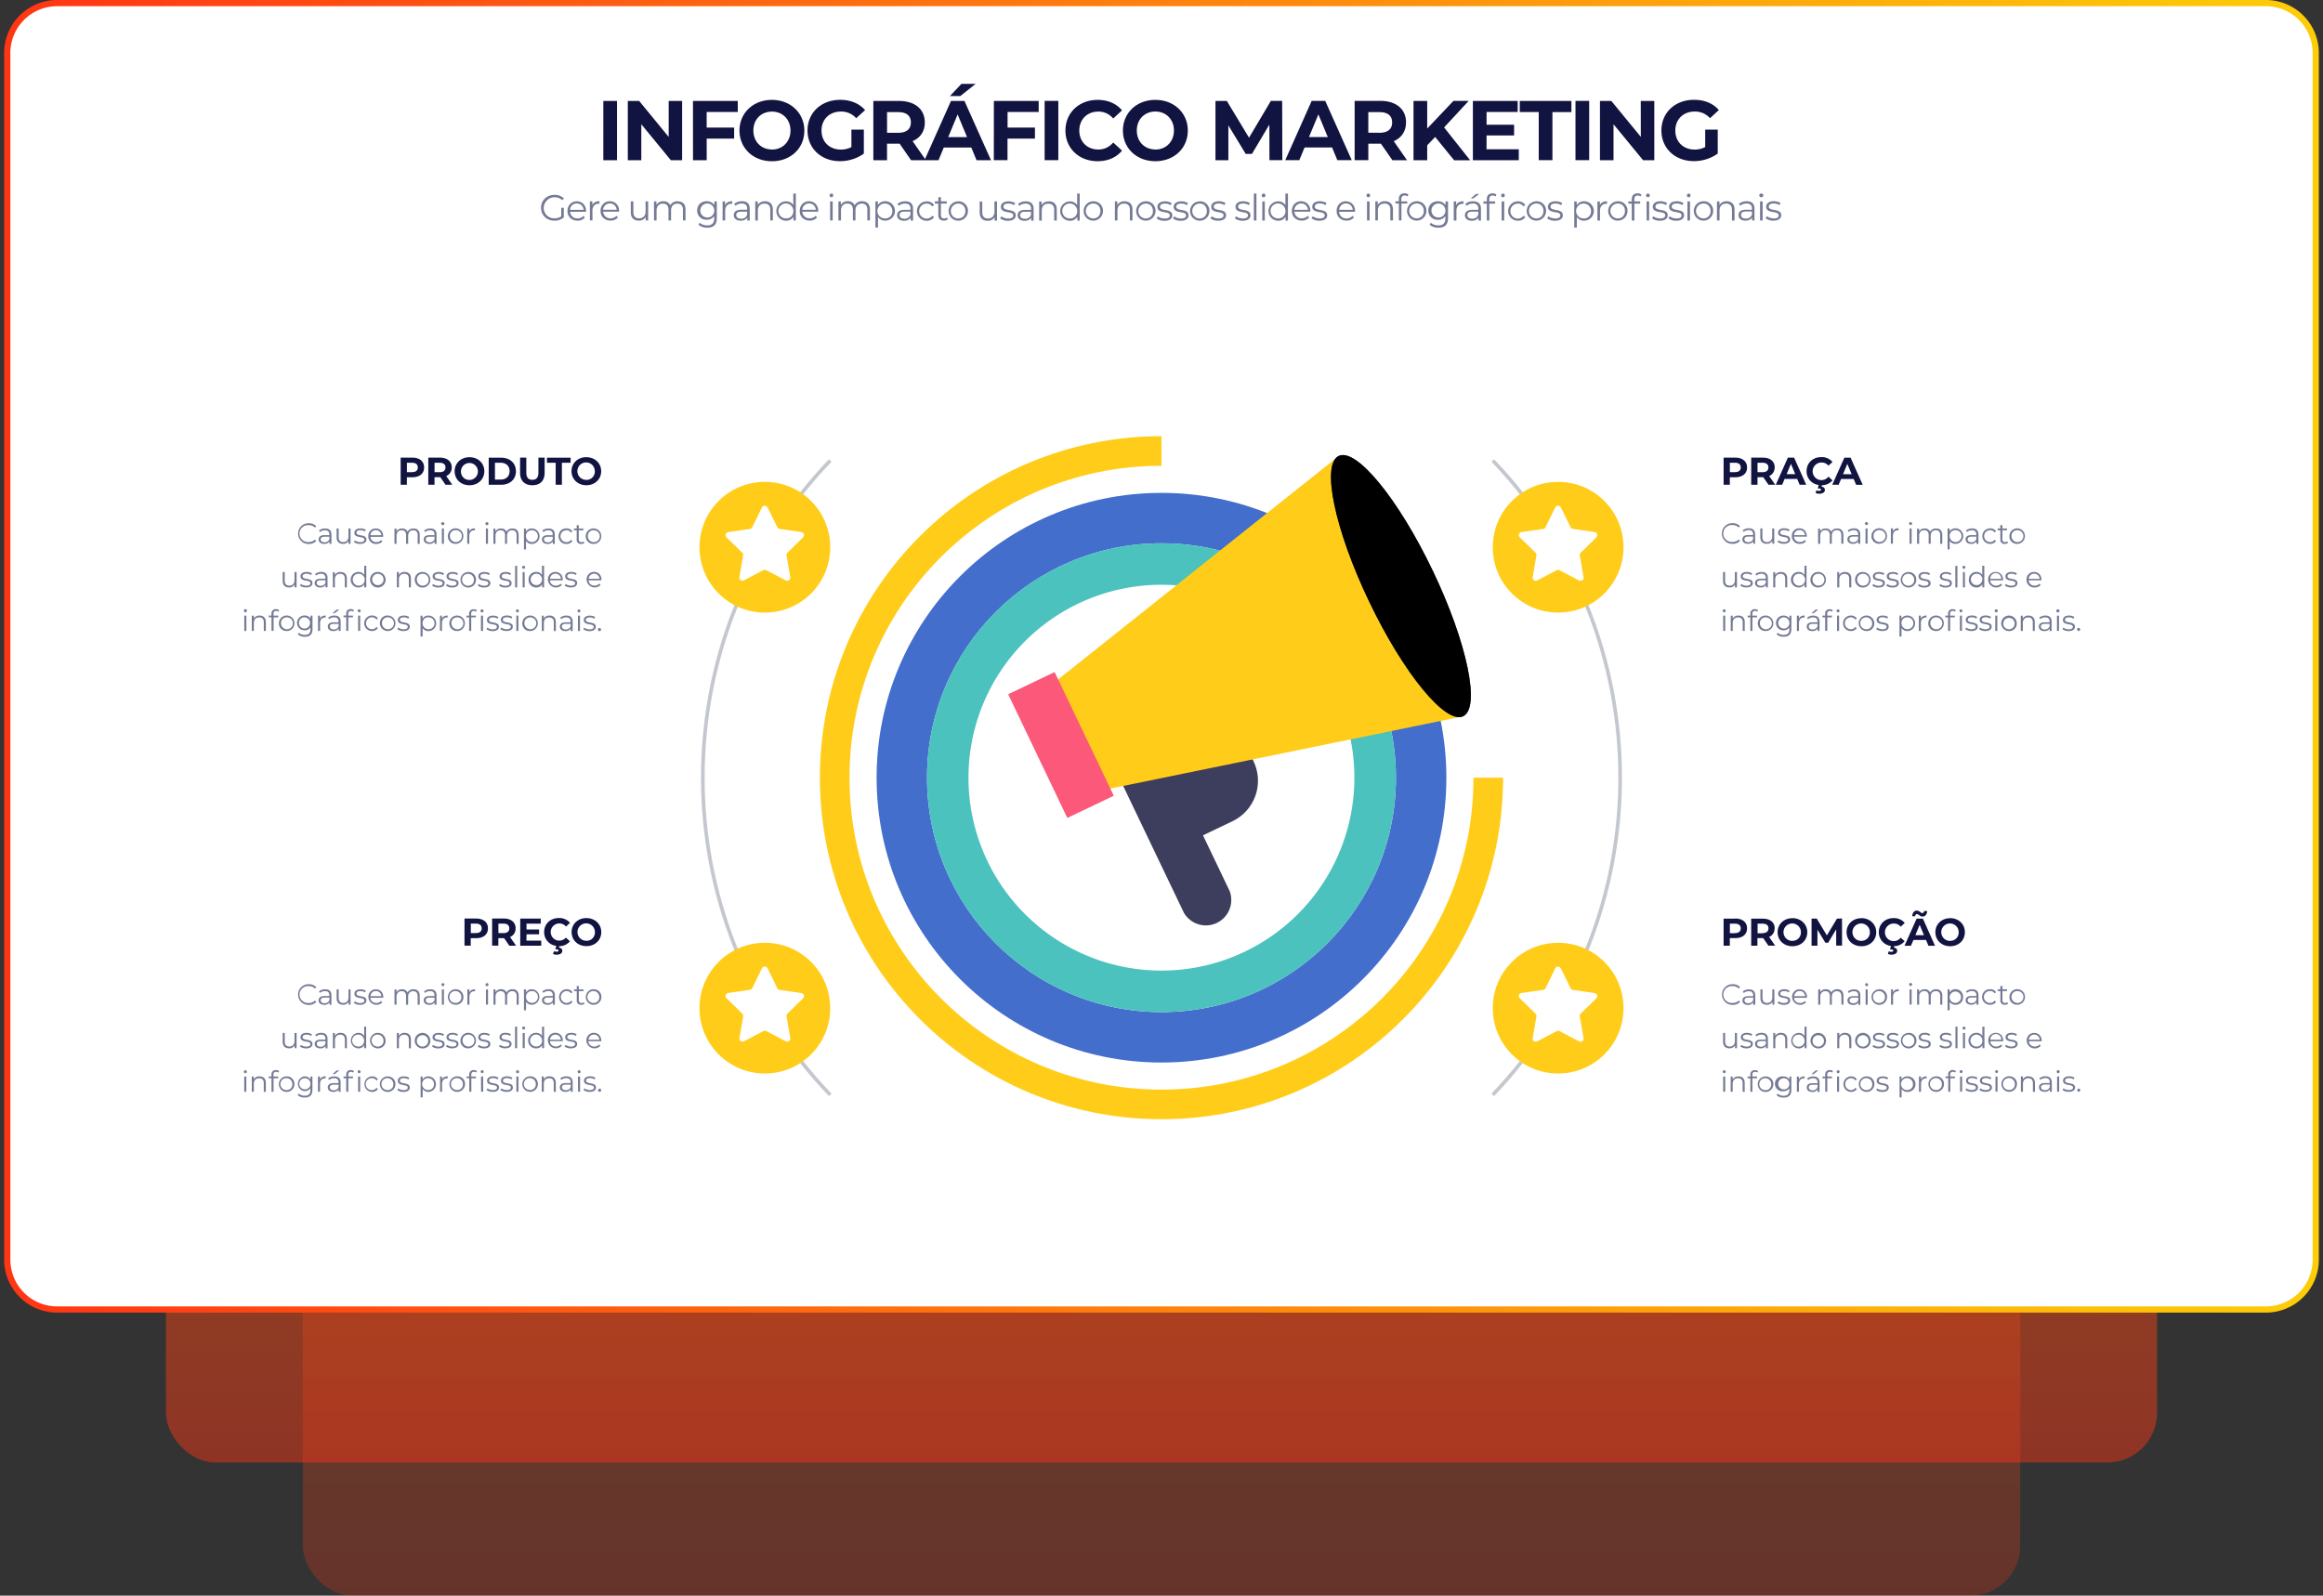 <svg xmlns="http://www.w3.org/2000/svg" xmlns:xlink="http://www.w3.org/1999/xlink" viewBox="0 0 1866.67 1282.5"><rect x="0" y="0" width="1866.67" height="1282.5" fill="#333333" stroke="none"/><defs><style>.aps-1,.aps-6{fill:none;}.aps-2{opacity:0.25;fill:url(#Gradiente_sem_nome_34);}.aps-3{opacity:0.45;fill:url(#Gradiente_sem_nome_34-2);}.aps-4{clip-path:url(#clip-path);}.aps-5{fill:#fff;}.aps-6{stroke:#c4c8ce;stroke-miterlimit:10;stroke-width:2.92px;}.aps-7{fill:#ffcd19;}.aps-8{fill:#446ecc;}.aps-9{fill:#4cc2be;}.aps-10{fill:#3d3e5d;}.aps-11{fill:#fc5879;}.aps-12{fill:#747a94;}.aps-13{fill:#111340;}.aps-14{fill:url(#Gradiente_sem_nome_34-3);}</style><linearGradient id="Gradiente_sem_nome_34" x1="933.33" y1="1282.5" x2="933.33" y2="232.5" gradientUnits="userSpaceOnUse"><stop offset="0" stop-color="#ff3514"></stop><stop offset="1" stop-color="#fdcd07"></stop></linearGradient><linearGradient id="Gradiente_sem_nome_34-2" x1="933.33" y1="1175.5" x2="933.33" y2="125.5" xlink:href="#Gradiente_sem_nome_34"></linearGradient><clipPath id="clip-path" transform="translate(3.33)"><rect id="Topo" class="aps-1" x="2.5" y="2.5" width="1855" height="1050" rx="40"></rect></clipPath><linearGradient id="Gradiente_sem_nome_34-3" x1="0" y1="527.5" x2="1860" y2="527.5" xlink:href="#Gradiente_sem_nome_34"></linearGradient></defs><g id="Camada_2" data-name="Camada 2"><g id="Camada_1-2" data-name="Camada 1"><rect id="Base_1" data-name="Base 1" class="aps-2" x="243.33" y="232.5" width="1380" height="1050" rx="40"></rect><rect id="Base_2" data-name="Base 2" class="aps-3" x="133.33" y="125.5" width="1600" height="1050" rx="40"></rect><g class="aps-4"><g id="Vector"><rect class="aps-5" y="2.5" width="1866.67" height="1050"></rect><path class="aps-6" d="M663.82,880c-136.53-142.54-136.53-367.34,0-509.88" transform="translate(3.33)"></path><path class="aps-6" d="M1196.18,370.12c136.53,142.54,136.53,367.35,0,509.89" transform="translate(3.33)"></path><circle class="aps-7" cx="614.61" cy="439.83" r="52.54"></circle><path class="aps-5" d="M613.48,407.85l3.89,7.94,3.89,7.95a2.6,2.6,0,0,0,.77.91,2.39,2.39,0,0,0,1.09.45l8.75,1.27,8.75,1.27a2.47,2.47,0,0,1,2.09,2.78,2.44,2.44,0,0,1-.73,1.43l-6.22,6.21-6.35,6.18a2.41,2.41,0,0,0-.71,2.19l1.5,8.75,1.49,8.75a2.44,2.44,0,0,1-1,2.41,2.47,2.47,0,0,1-2.6.19l-7.85-4.17-7.85-4.12a2.49,2.49,0,0,0-1.14-.28,2.41,2.41,0,0,0-1.15.28l-7.85,4.12-7.84,4.13a2.47,2.47,0,0,1-2.6-.19,2.42,2.42,0,0,1-1-2.41l1.5-8.75,1.49-8.75a2.48,2.48,0,0,0-.71-2.19l-6.34-6.14-6.35-6.19a2.47,2.47,0,0,1,1.37-4.21l8.75-1.27,8.75-1.27a2.46,2.46,0,0,0,1.85-1.36l3.89-7.95,3.89-7.94a2.47,2.47,0,0,1,3.29-1.14,2.43,2.43,0,0,1,1.14,1.14Z" transform="translate(3.33)"></path><circle class="aps-7" cx="614.61" cy="810.29" r="52.54"></circle><path class="aps-5" d="M613.48,778.33l3.89,7.95,3.89,8a2.49,2.49,0,0,0,.77.9,2.54,2.54,0,0,0,1.09.44l8.75,1.28,8.75,1.28a2.45,2.45,0,0,1,2.08,2.78,2.49,2.49,0,0,1-.72,1.42l-6.22,6.14-6.35,6.19a2.33,2.33,0,0,0-.71,2.15l1.5,8.75,1.49,8.75a2.45,2.45,0,0,1-2,2.85,2.38,2.38,0,0,1-1.57-.25l-7.85-4.13-7.85-4.12a2.38,2.38,0,0,0-1.14-.29,2.42,2.42,0,0,0-1.15.29l-7.85,4.12-7.84,4.12a2.46,2.46,0,0,1-3.58-2.6l1.5-8.75,1.49-8.75a2.49,2.49,0,0,0-.08-1.18,2.33,2.33,0,0,0-.63-1l-6.33-6.18-6.35-6.19a2.45,2.45,0,0,1-.05-3.48,2.49,2.49,0,0,1,1.42-.72l8.75-1.27,8.75-1.29a2.51,2.51,0,0,0,1.1-.44,2.34,2.34,0,0,0,.75-.9l3.89-7.95,3.89-8a2.47,2.47,0,0,1,4.43,0Z" transform="translate(3.33)"></path><circle class="aps-7" cx="1252.05" cy="439.83" r="52.54"></circle><path class="aps-5" d="M1250.93,407.85l3.89,7.94,3.89,7.95a2.48,2.48,0,0,0,1.86,1.36l8.75,1.27,8.75,1.27a2.48,2.48,0,0,1,1.37,4.21l-6.25,6.21-6.34,6.18a2.48,2.48,0,0,0-.71,2.19l1.49,8.75,1.5,8.75a2.42,2.42,0,0,1-1,2.41,2.47,2.47,0,0,1-2.6.19l-7.84-4.13-7.85-4.12a2.41,2.41,0,0,0-1.15-.28,2.38,2.38,0,0,0-1.14.28l-7.85,4.12-7.85,4.13a2.45,2.45,0,0,1-3.56-2.6l1.49-8.75,1.5-8.75a2.51,2.51,0,0,0-.71-2.19l-6.35-6.18-6.34-6.19a2.46,2.46,0,0,1-.07-3.48,2.56,2.56,0,0,1,1.44-.73l8.75-1.27,8.75-1.27a2.52,2.52,0,0,0,1.85-1.36l3.89-7.95,3.89-7.94a2.45,2.45,0,0,1,4.42,0Z" transform="translate(3.33)"></path><circle class="aps-7" cx="1252.05" cy="810.29" r="52.54"></circle><path class="aps-5" d="M1250.93,778.33l3.89,7.95,3.89,8a2.28,2.28,0,0,0,.76.9,2.53,2.53,0,0,0,1.1.44l8.75,1.28,8.75,1.28a2.46,2.46,0,0,1,2.09,2.78,2.49,2.49,0,0,1-.72,1.42l-6.25,6.14-6.34,6.19a2.33,2.33,0,0,0-.63,1,2.49,2.49,0,0,0-.08,1.18l1.49,8.75,1.5,8.75a2.46,2.46,0,0,1-2,2.85,2.42,2.42,0,0,1-1.58-.25l-7.84-4.12-7.85-4.12a2.42,2.42,0,0,0-1.15-.29,2.38,2.38,0,0,0-1.14.29l-7.85,4.12-7.84,4.12a2.46,2.46,0,0,1-3.33-1,2.41,2.41,0,0,1-.25-1.58l1.49-8.75,1.5-8.75a2.37,2.37,0,0,0-.09-1.18,2.22,2.22,0,0,0-.62-1l-6.35-6.19-6.34-6.19a2.46,2.46,0,0,1,1.37-4.2l8.75-1.27,8.75-1.29a2.43,2.43,0,0,0,1.85-1.34l3.89-7.95,3.89-8a2.46,2.46,0,0,1,4.42,0Z" transform="translate(3.33)"></path><path class="aps-8" d="M930,396.14c-126.39,0-228.92,102.49-228.92,228.92S803.61,854,930,854s228.92-102.49,228.92-228.92S1056.39,396.14,930,396.14Zm0,417.32c-104,0-188.4-84.35-188.4-188.4S826,436.67,930,436.67,1118.4,521,1118.4,625.06,1034,813.46,930,813.46Z" transform="translate(3.33)"></path><path class="aps-9" d="M930,436.67c-104,0-188.4,84.35-188.4,188.39S826,813.46,930,813.46s188.4-84.35,188.4-188.4S1034,436.67,930,436.67Zm0,343.44a155.05,155.05,0,1,1,155-155.05h0A155.05,155.05,0,0,1,930,780.11Z" transform="translate(3.33)"></path><path class="aps-7" d="M1180.7,625.06c0,138.46-112.25,250.7-250.7,250.7S679.3,763.52,679.3,625.06,791.55,374.37,930,374.37V350.56c-151.61,0-274.51,122.89-274.51,274.5S778.39,899.57,930,899.57s274.51-122.9,274.51-274.51Z" transform="translate(3.33)"></path><path class="aps-10" d="M1004,611.94,990.4,583.47l-93,44.44L948,733.63a20.42,20.42,0,0,0,36.74-17.52l-21.39-44.72L987,660.07a36.06,36.06,0,0,0,17-48.07Z" transform="translate(3.33)"></path><polygon class="aps-7" points="1125.74 471.14 1075.74 366.55 836.77 556.84 875.22 637.29 1175.73 575.73 1125.74 471.14"></polygon><ellipse class="aps-10" cx="1122.4" cy="471.06" rx="28.41" ry="115.93" transform="translate(-90.08 530.16) rotate(-25.55)"></ellipse><ellipse cx="1122.4" cy="471.06" rx="28.41" ry="115.93" transform="translate(-90.08 530.16) rotate(-25.55)"></ellipse><rect class="aps-11" x="828.54" y="543.69" width="41.37" height="110.2" transform="translate(-171.88 424.83) rotate(-25.55)"></rect><path class="aps-12" d="M442.24,177.37a11.28,11.28,0,0,0,7.48-2.59V167h-2.07v6.88a8.83,8.83,0,0,1-5.34,1.58,8.38,8.38,0,0,1-8.74-8c0-.16,0-.32,0-.48a8.86,8.86,0,0,1,14.91-6.07l1.34-1.37a10.07,10.07,0,0,0-7.58-2.91c-6.25,0-10.8,4.4-10.8,10.38S436,177.37,442.24,177.37Zm18.47,0a7.55,7.55,0,0,0,5.92-2.5l-1.17-1.35a6,6,0,0,1-4.69,2,5.69,5.69,0,0,1-6-5.3v0h12.83v-.64c0-4.61-3.12-7.78-7.43-7.78s-7.5,3.24-7.5,7.78,3.31,7.78,8.1,7.78Zm-.56-13.82a5.34,5.34,0,0,1,5.46,5.1H454.75a5.32,5.32,0,0,1,5.42-5.13Zm12.57,5.83c0-3.61,1.95-5.66,5.17-5.66h.49v-2c-2.83,0-4.78,1.08-5.74,3.12v-3h-1.95v15.34h2.07Zm14-7.64c-4.31,0-7.49,3.24-7.49,7.78s3.26,7.78,8.05,7.78a7.6,7.6,0,0,0,5.92-2.51l-1.17-1.34a6.06,6.06,0,0,1-4.69,2,5.69,5.69,0,0,1-6-5.3v0h12.83v-.64c0-4.56-3.07-7.74-7.39-7.74Zm-5.42,6.88a5.45,5.45,0,0,1,10.88,0Zm34.15,1.29c0,3.5-2,5.57-5.22,5.57-2.91,0-4.61-1.66-4.61-4.93v-8.69h-2.07v8.89c0,4.41,2.57,6.59,6.48,6.59a6.09,6.09,0,0,0,5.51-2.91v2.8h1.95V161.86h-2.08Zm25.84-8.17a6.68,6.68,0,0,0-6.06,3.24,5.55,5.55,0,0,0-5.46-3.24,6.21,6.21,0,0,0-5.62,2.92v-2.8h-1.95V177.2h2.07v-8c0-3.5,2-5.54,5.13-5.54,2.8,0,4.44,1.66,4.44,4.86v8.69h2.07v-8c0-3.5,1.94-5.54,5.13-5.54,2.77,0,4.41,1.66,4.41,4.86v8.69h2.07v-8.89c0-4.34-2.47-6.49-6.21-6.49Zm29.35,3.06a6.93,6.93,0,0,0-6.07-3.06c-4.38,0-7.7,3-7.7,7.41a7.34,7.34,0,0,0,7.2,7.47h.5a6.93,6.93,0,0,0,6-3v1.94c0,3.8-1.78,5.58-5.66,5.58a9.17,9.17,0,0,1-6-2.1l-1,1.57A10.66,10.66,0,0,0,565,183c5.07,0,7.67-2.39,7.67-7.67V161.86h-1.94Zm-5.84,10a5.62,5.62,0,1,1,5.84-5.63,5.49,5.49,0,0,1-5.33,5.64h-.51Zm14.46-9.92v-3h-1.94V177.2h2.07v-7.78c0-3.62,1.94-5.66,5.16-5.66h.5v-2C582.21,161.74,580.25,162.82,579.29,164.86Zm13.61-3.12a9.72,9.72,0,0,0-6.24,2.07l1,1.55a7.74,7.74,0,0,1,5.11-1.81c2.85,0,4.34,1.43,4.34,4v1h-4.86c-4.4,0-5.92,2-5.92,4.35,0,2.65,2.13,4.46,5.6,4.46,2.54,0,4.35-1,5.28-2.53v2.39h1.94v-9.51c0-4-2.21-6-6.18-6Zm4.18,10.9a4.86,4.86,0,0,1-4.86,3.12c-2.45,0-3.89-1.11-3.89-2.92,0-1.57,1-2.74,3.89-2.74h4.86Zm14.35-10.85a6.42,6.42,0,0,0-5.83,2.92v-2.83h-2v15.34h2.08v-8.05c0-3.5,2.07-5.54,5.36-5.54,2.92,0,4.61,1.66,4.61,4.86v8.69h2.07v-8.9c0-4.39-2.6-6.54-6.34-6.54Zm22.75,3a6.69,6.69,0,0,0-5.83-3,7.8,7.8,0,0,0,0,15.6,6.63,6.63,0,0,0,5.92-3.18v3h1.94V155.56h-2.07Zm-5.66,10.7a6,6,0,1,1,5.68-6.29c0,.11,0,.21,0,.31a5.62,5.62,0,0,1-5.2,6l-.49,0Zm18.29-13.77c-4.32,0-7.49,3.24-7.49,7.78s3.26,7.78,8,7.78a7.62,7.62,0,0,0,5.92-2.51l-1.17-1.34a6.07,6.07,0,0,1-4.7,2,5.68,5.68,0,0,1-6-5.3v0h12.83v-.64c0-4.57-3.09-7.75-7.41-7.75Zm-5.42,6.88a5.45,5.45,0,0,1,10.88,0Zm22.36,8.58h2.07V161.86h-2.07Zm1-21.64a1.48,1.48,0,1,0,1.51,1.43h0a1.45,1.45,0,0,0-1.47-1.44Zm24.76,6.18a6.69,6.69,0,0,0-6.07,3.24,5.53,5.53,0,0,0-5.45-3.24,6.21,6.21,0,0,0-5.63,2.92v-2.8h-1.94v15.34h2.07v-8.05c0-3.5,2-5.54,5.13-5.54,2.8,0,4.43,1.66,4.43,4.86v8.69h2.07v-8c0-3.5,2-5.54,5.14-5.54,2.77,0,4.4,1.66,4.4,4.86v8.69h2.07v-8.9c0-4.34-2.45-6.49-6.18-6.49Zm18.55,0a6.66,6.66,0,0,0-5.92,3.15v-3h-2v21h2.08v-8.55a6.69,6.69,0,0,0,5.83,3,7.8,7.8,0,1,0,0-15.6ZM708,175.56a6,6,0,1,1,5.71-6.26,2.53,2.53,0,0,1,0,.28,5.63,5.63,0,0,1-5.25,6Zm16.13-13.77a9.72,9.72,0,0,0-6.24,2.07l1,1.55A7.74,7.74,0,0,1,724,163.6c2.86,0,4.34,1.43,4.34,4.05v1h-4.86c-4.4,0-5.92,1.95-5.92,4.35,0,2.65,2.13,4.46,5.6,4.46,2.54,0,4.35-1,5.28-2.54v2.4h1.94v-9.51c0-4.06-2.25-6-6.22-6Zm4.14,10.85a4.86,4.86,0,0,1-4.86,3.12c-2.45,0-3.89-1.11-3.89-2.92,0-1.57,1-2.74,3.89-2.74h4.86Zm13-9a5.21,5.21,0,0,1,4.47,2.27l1.54-1.05a6.71,6.71,0,0,0-6-3,7.8,7.8,0,0,0,0,15.6,6.8,6.8,0,0,0,6-3l-1.54-1.05a5.22,5.22,0,0,1-4.47,2.25,6,6,0,0,1,0-12Zm14.15,12c-1.72,0-2.65-1-2.65-2.8V163.6h4.66v-1.75h-4.66v-3.36h-2.08v3.36H747.9v1.75h2.74v9.27c0,2.83,1.61,4.46,4.5,4.46a4.82,4.82,0,0,0,3.22-1.07l-.72-1.49A3.4,3.4,0,0,1,755.37,175.56Zm11.3-13.82a7.78,7.78,0,1,0,7.77,7.78,7.53,7.53,0,0,0-7.3-7.78Zm0,13.82a6,6,0,0,1,0-12c3.26,0,5.68,2.39,5.68,6S769.94,175.56,766.67,175.56Zm29.08-5.6c0,3.5-2,5.57-5.23,5.57-2.91,0-4.6-1.67-4.6-4.93v-8.69h-2.06v8.89c0,4.41,2.56,6.59,6.46,6.59a6.11,6.11,0,0,0,5.51-2.91v2.8h1.95V161.86h-2.07Zm7.2-3.89c0-1.46,1.22-2.54,4-2.54a7.83,7.83,0,0,1,4.52,1.31l.9-1.66a10.33,10.33,0,0,0-5.42-1.43c-3.89,0-6.06,1.87-6.06,4.38,0,6.06,9.93,2.91,9.93,6.91,0,1.51-1.19,2.51-4.11,2.51a9.33,9.33,0,0,1-5.45-1.72l-1,1.63a10.25,10.25,0,0,0,6.24,1.94c4,0,6.33-1.72,6.33-4.37,0-5.95-9.9-2.83-9.9-7Zm18-4.32a9.75,9.75,0,0,0-6.25,2.07l1,1.55a7.74,7.74,0,0,1,5.1-1.81c2.86,0,4.35,1.43,4.35,4.05v1h-4.86c-4.41,0-5.92,1.95-5.92,4.35,0,2.65,2.12,4.46,5.6,4.46,2.53,0,4.34-1,5.27-2.53v2.39h1.95v-9.51c0-4-2.25-6-6.21-6Zm4.15,10.89a4.86,4.86,0,0,1-4.86,3.12c-2.45,0-3.89-1.11-3.89-2.92,0-1.57,1-2.74,3.89-2.74h4.86Zm14.35-10.85a6.45,6.45,0,0,0-5.84,2.92v-2.83h-1.94v15.34h2.07v-8.05c0-3.5,2.07-5.54,5.37-5.54,2.91,0,4.61,1.66,4.61,4.86v8.69h2.07v-8.9c0-4.39-2.61-6.54-6.34-6.54Zm22.75,3a6.7,6.7,0,0,0-5.84-3,7.8,7.8,0,0,0,0,15.6,6.65,6.65,0,0,0,5.93-3.18v3h1.94V155.56h-2.07Zm-5.66,10.7a6,6,0,1,1,5.68-6.29c0,.11,0,.21,0,.31a5.62,5.62,0,0,1-5.21,6l-.48,0Zm18.61-13.77a7.78,7.78,0,1,0,7.78,7.78,7.55,7.55,0,0,0-7.3-7.79h-.48Zm0,13.77a6,6,0,0,1,0-12c3.26,0,5.69,2.39,5.69,6s-2.43,6-5.69,6Zm25.14-13.77a6.42,6.42,0,0,0-5.83,2.92v-2.83h-1.95v15.34h2.07v-8.05c0-3.5,2.07-5.54,5.37-5.54,2.92,0,4.61,1.66,4.61,4.86v8.69h2.07v-8.9c0-4.35-2.61-6.5-6.34-6.5Zm17.09,0a7.78,7.78,0,1,0,7.78,7.78,7.54,7.54,0,0,0-7.29-7.79h-.49Zm0,13.81a6,6,0,0,1,0-12c3.27,0,5.69,2.39,5.69,6A5.61,5.61,0,0,1,917.36,175.56Zm11.35-9.45c0-1.46,1.22-2.54,4-2.54a7.78,7.78,0,0,1,4.52,1.31l.91-1.66a10.37,10.37,0,0,0-5.43-1.43c-3.89,0-6.06,1.87-6.06,4.37,0,6.07,9.94,2.92,9.94,6.92,0,1.51-1.19,2.5-4.11,2.5a9.19,9.19,0,0,1-5.45-1.72l-1,1.64a10.29,10.29,0,0,0,6.24,1.94c4,0,6.33-1.72,6.33-4.37,0-6-9.91-2.87-9.91-7Zm13.09,0c0-1.46,1.23-2.54,4-2.54a7.83,7.83,0,0,1,4.52,1.31l.9-1.66a10.33,10.33,0,0,0-5.42-1.43c-3.89,0-6.07,1.87-6.07,4.37,0,6.07,9.95,2.92,9.95,6.92,0,1.5-1.21,2.48-4.12,2.48a9.28,9.28,0,0,1-5.46-1.73l-1,1.64a10.25,10.25,0,0,0,6.24,1.94c4,0,6.33-1.72,6.33-4.37,0-6-9.91-2.84-9.91-7Zm18.87-4.32a7.78,7.78,0,1,0,7.78,7.78,7.54,7.54,0,0,0-7.25-7.83,4.86,4.86,0,0,0-.54,0Zm0,13.77a6,6,0,0,1,0-12c3.27,0,5.69,2.39,5.69,6a5.61,5.61,0,0,1-5.7,6ZM972,166.11c0-1.46,1.22-2.54,4-2.54a7.87,7.87,0,0,1,4.54,1.29l.9-1.66a10.34,10.34,0,0,0-5.43-1.43c-3.88,0-6.06,1.87-6.06,4.37,0,6.07,9.94,2.92,9.94,6.92,0,1.51-1.19,2.51-4.11,2.51a9.27,9.27,0,0,1-5.45-1.73l-1,1.64a10.25,10.25,0,0,0,6.24,1.94c4,0,6.33-1.72,6.33-4.37,0-6-9.94-2.85-9.94-7Zm19.57,0c0-1.46,1.23-2.54,4-2.54a7.83,7.83,0,0,1,4.52,1.31l.9-1.66a10.33,10.33,0,0,0-5.42-1.43c-3.89,0-6.07,1.87-6.07,4.37,0,6.07,10,2.92,10,6.92,0,1.51-1.2,2.5-4.12,2.5a9.19,9.19,0,0,1-5.45-1.72l-1,1.64a10.25,10.25,0,0,0,6.24,1.94c4,0,6.33-1.72,6.33-4.37,0-6-9.92-2.87-9.92-7Zm12.64,11.14h2.07V155.56h-2.07Zm7.78-21.64a1.48,1.48,0,1,0,1.51,1.43h0a1.46,1.46,0,0,0-1.45-1.48h-.16Zm-1,21.64H1013V161.86H1011Zm18.61-12.43a6.72,6.72,0,0,0-5.84-3,7.8,7.8,0,0,0,0,15.6,6.62,6.62,0,0,0,5.92-3.18v3h1.95V155.56h-2.07Zm-5.66,10.7a6,6,0,1,1,5.68-6.29v.31a5.7,5.7,0,0,1-5.78,6Zm18.28-13.77c-4.31,0-7.49,3.24-7.49,7.78s3.27,7.78,8,7.78a7.6,7.6,0,0,0,5.92-2.51l-1.17-1.34a6.06,6.06,0,0,1-4.69,2,5.69,5.69,0,0,1-6-5.3v0h12.83v-.64c0-4.57-3.19-7.75-7.5-7.75Zm-5.42,6.88a5.45,5.45,0,0,1,10.88,0Zm16.42-2.56c0-1.46,1.23-2.54,4-2.54a7.83,7.83,0,0,1,4.52,1.31l.9-1.66a10.33,10.33,0,0,0-5.42-1.43c-3.89,0-6.07,1.87-6.07,4.38,0,6.06,10,2.91,10,6.91,0,1.51-1.2,2.51-4.12,2.51a9.33,9.33,0,0,1-5.45-1.72l-1,1.63a10.25,10.25,0,0,0,6.24,1.94c4,0,6.33-1.72,6.33-4.37-.06-5.95-10-2.83-10-7Zm25-4.32c-4.32,0-7.5,3.24-7.5,7.78s3.27,7.78,8,7.78a7.6,7.6,0,0,0,5.92-2.51l-1.17-1.34a6.07,6.07,0,0,1-4.77,2.1,5.68,5.68,0,0,1-6-5.3v0h12.85v-.64c0-4.66-3.13-7.84-7.44-7.84Zm-5.43,6.88a5.45,5.45,0,0,1,10.88,0Zm22.36,8.58h2.07V161.86h-2.07Zm1-21.64a1.48,1.48,0,1,0,1.52,1.43h0a1.48,1.48,0,0,0-1.49-1.45h0Zm13.45,6.18a6.45,6.45,0,0,0-5.84,2.92v-2.83h-1.94v15.34h2.07v-8.05c0-3.5,2.07-5.54,5.37-5.54,2.91,0,4.61,1.66,4.61,4.86v8.69H1116v-8.9c-.1-4.35-2.67-6.5-6.4-6.5Zm17.85.12h-4.73v-1.81c0-1.95,1-2.92,2.71-2.92a3.54,3.54,0,0,1,2.28.76l.7-1.55a4.88,4.88,0,0,0-3.06-1c-3,0-4.64,1.81-4.64,4.55v1.9H1118v1.75h2.74v13.61h2.07V163.58h4.67Zm7.64-.12a7.78,7.78,0,1,0,7.78,7.78,7.55,7.55,0,0,0-7.29-7.79,5,5,0,0,0-.55,0Zm0,13.77a6,6,0,0,1,0-12c3.27,0,5.69,2.39,5.69,6a5.68,5.68,0,0,1-5.75,6Zm23.07-10.7a6.93,6.93,0,0,0-6.07-3.06c-4.37,0-7.7,3-7.7,7.41a7.34,7.34,0,0,0,7.21,7.47,4,4,0,0,0,.49,0,6.88,6.88,0,0,0,6-3v1.94c0,3.8-1.78,5.58-5.66,5.58a9.13,9.13,0,0,1-6-2.1l-1,1.57a10.62,10.62,0,0,0,7.14,2.36c5.08,0,7.67-2.39,7.67-7.67V161.86h-1.94Zm-5.83,10a5.62,5.62,0,1,1,5.83-5.63,5.48,5.48,0,0,1-5.34,5.62,5.61,5.61,0,0,1-.58,0Zm14.46-9.92v-3h-1.94v15.34H1167v-7.78c0-3.62,1.94-5.66,5.16-5.66h.5v-2c-3,0-4.91,1-5.87,3.09Zm13.61-3.12a9.74,9.74,0,0,0-6.24,2.07l1,1.55a7.76,7.76,0,0,1,5.11-1.81c2.86,0,4.34,1.43,4.34,4.05v1h-4.86c-4.4,0-5.92,1.95-5.92,4.35,0,2.65,2.13,4.46,5.6,4.46,2.54,0,4.35-1,5.28-2.53v2.39h2v-9.51c0-4-2.31-6-6.27-6Zm4.15,10.85a4.88,4.88,0,0,1-4.87,3.12c-2.45,0-3.88-1.11-3.88-2.92,0-1.57,1-2.74,3.88-2.74h4.87Zm.78-16.71h-2.77l-4,3.61h2Zm18,21.32h2.07V161.86h-2.07ZM1191.43,160v1.9h-2.74v1.75h2.74v13.61h2V163.65h4.67V161.9h-4.67v-1.81c0-2,1-2.92,2.71-2.92a3.54,3.54,0,0,1,2.28.76l.7-1.55a4.88,4.88,0,0,0-3.06-1C1193.06,155.41,1191.43,157.22,1191.43,160Zm12.92-4.4a1.48,1.48,0,1,0,1.52,1.43h0a1.47,1.47,0,0,0-1.47-1.47h-.05Zm12,8a5.18,5.18,0,0,1,4.46,2.27l1.55-1.05a6.73,6.73,0,0,0-6-3,7.8,7.8,0,1,0,0,15.6,6.8,6.8,0,0,0,6-3l-1.55-1a5.2,5.2,0,0,1-4.46,2.25,6,6,0,0,1,0-12Zm14.9-1.81a7.78,7.78,0,1,0,7.78,7.78,7.54,7.54,0,0,0-7.26-7.82c-.17,0-.35,0-.52,0Zm0,13.77a6,6,0,0,1,0-12c3.27,0,5.69,2.39,5.69,6s-2.42,6-5.69,6Zm11.35-9.45c0-1.46,1.22-2.54,4-2.54a7.84,7.84,0,0,1,4.53,1.31l.9-1.66a10.34,10.34,0,0,0-5.43-1.43c-3.88,0-6.06,1.87-6.06,4.37,0,6.07,9.94,2.92,9.94,6.92,0,1.51-1.19,2.51-4.11,2.51a9.27,9.27,0,0,1-5.45-1.73l-1,1.64a10.25,10.25,0,0,0,6.24,1.94c4,0,6.33-1.72,6.33-4.37,0-6-9.91-2.86-9.91-7Zm27-4.32a6.66,6.66,0,0,0-5.92,3.15v-3h-2v21h2.07v-8.55a6.71,6.71,0,0,0,5.84,3,7.8,7.8,0,1,0,0-15.6Zm-.15,13.77a6,6,0,1,1,5.71-6.26,2.53,2.53,0,0,1,0,.28,5.62,5.62,0,0,1-5.24,6l-.48,0Zm12.84-10.65v-3h-2v15.34h2.07v-7.78c0-3.62,1.95-5.66,5.16-5.66h.5v-2c-2.87,0-4.82,1-5.78,3.07Zm14.43-3.12a7.78,7.78,0,1,0,7.78,7.78,7.54,7.54,0,0,0-7.26-7.82c-.17,0-.35,0-.52,0Zm0,13.77a6,6,0,0,1,0-12c3.27,0,5.69,2.39,5.69,6s-2.42,6-5.69,6Zm24.14-20a1.48,1.48,0,1,0,1.52,1.43h0a1.47,1.47,0,0,0-1.51-1.43Zm-1,21.64h2V161.86h-2.08ZM1307.89,160v1.9h-2.74v1.75h2.74v13.61H1310V163.65h4.67V161.9h-4.72v-1.81c0-2,1-2.92,2.71-2.92a3.52,3.52,0,0,1,2.27.76l.7-1.55a4.88,4.88,0,0,0-3.06-1C1309.53,155.41,1307.89,157.22,1307.89,160Zm19,6.1c0-1.46,1.22-2.54,4-2.54a7.85,7.85,0,0,1,4.49,1.3l.9-1.66a10.33,10.33,0,0,0-5.42-1.43c-3.89,0-6.07,1.87-6.07,4.37,0,6.07,10,2.92,10,6.92,0,1.51-1.2,2.51-4.12,2.51a9.27,9.27,0,0,1-5.45-1.73l-1,1.64a10.25,10.25,0,0,0,6.24,1.94c4,0,6.33-1.72,6.33-4.37.07-6-9.87-2.85-9.87-7Zm13.09,0c0-1.46,1.23-2.54,4-2.54a7.8,7.8,0,0,1,4.52,1.31l.91-1.66a10.37,10.37,0,0,0-5.43-1.43c-3.89,0-6.07,1.87-6.07,4.37,0,6.07,10,2.92,10,6.92,0,1.51-1.2,2.51-4.11,2.51a9.28,9.28,0,0,1-5.46-1.73l-1,1.64a10.27,10.27,0,0,0,6.24,1.94c4,0,6.33-1.72,6.33-4.37.06-6-9.91-2.86-9.91-7Zm12.64,11.14h2.07V161.86h-2.07Zm1-21.64a1.48,1.48,0,1,0,1.52,1.43h0a1.47,1.47,0,0,0-1.47-1.48h-.09Zm11.9,6.18a7.78,7.78,0,1,0,7.78,7.78,7.54,7.54,0,0,0-7.26-7.82,5.61,5.61,0,0,0-.58,0Zm0,13.77a6,6,0,0,1,0-12c3.27,0,5.69,2.39,5.69,6a5.64,5.64,0,0,1-5.75,6Zm22.9-7v8.69h2.07v-8.9c0-4.4-2.57-6.56-6.3-6.56a6.42,6.42,0,0,0-5.83,2.92v-2.83h-2v15.34h2.07v-8.05c0-3.5,2.07-5.54,5.37-5.54,2.84,0,4.53,1.65,4.53,4.89Zm11.17,0c-4.4,0-5.92,1.94-5.92,4.34,0,2.66,2.13,4.46,5.6,4.46,2.54,0,4.35-1,5.28-2.53v2.39h1.94V167.7c0-4-2.24-5.95-6.21-5.95a9.72,9.72,0,0,0-6.24,2.07l1,1.55a7.74,7.74,0,0,1,5.11-1.81c2.85,0,4.34,1.43,4.34,4.05v1Zm4.86,4a4.86,4.86,0,0,1-4.86,3.12c-2.45,0-3.89-1.11-3.89-2.92,0-1.57,1-2.74,3.94-2.74h4.81Zm8.61-10.69h-2.08v15.34h2.08Zm-1-3.36a1.49,1.49,0,0,0,1.52-1.46V157a1.46,1.46,0,0,0-1.51-1.42h0a1.47,1.47,0,1,0-.47,2.91,1.24,1.24,0,0,0,.47,0Zm9.81,17a9.27,9.27,0,0,1-5.45-1.73l-1,1.64a10.25,10.25,0,0,0,6.24,1.94c4,0,6.33-1.72,6.33-4.37,0-5.89-10-2.77-10-6.92,0-1.45,1.23-2.53,4-2.53a7.83,7.83,0,0,1,4.52,1.31l.9-1.66a10.33,10.33,0,0,0-5.42-1.43c-3.89,0-6.07,1.86-6.07,4.37,0,6.07,10,2.92,10,6.92C1426.11,174.58,1424.91,175.56,1422,175.56ZM244.81,437.19a7.9,7.9,0,0,0,6-2.41l-1.09-1.09a6.39,6.39,0,0,1-4.86,1.94,6.8,6.8,0,1,1-1.46-13.53,7.12,7.12,0,0,1,1.46,0,6.48,6.48,0,0,1,4.86,1.95l1.09-1.1a7.93,7.93,0,0,0-6-2.38,8.31,8.31,0,1,0-.57,16.62h.55Zm12.64-7.08c-3.52,0-4.74,1.6-4.74,3.48,0,2.12,1.7,3.57,4.48,3.57a4.62,4.62,0,0,0,4.22-2v1.94H263v-7.6c0-3.18-1.8-4.76-5-4.76a7.81,7.81,0,0,0-5,1.66l.75,1.23a6.19,6.19,0,0,1,4.08-1.44c2.29,0,3.48,1.14,3.48,3.24v.74Zm3.88,3.25a3.87,3.87,0,0,1-3.88,2.5c-1.95,0-3.11-.89-3.11-2.32,0-1.25.77-2.18,3.15-2.18h3.89Zm11,3.8a4.85,4.85,0,0,0,4.41-2.35v2.27h1.59V424.77h-1.65v6.48c0,2.8-1.62,4.46-4.18,4.46-2.34,0-3.69-1.33-3.69-3.94v-7h-1.66v7.12c0,3.48,2.05,5.23,5.17,5.23Zm13.82-1.45a7.36,7.36,0,0,1-4.37-1.37l-.75,1.3a8.21,8.21,0,0,0,5,1.52c3.2,0,5.06-1.37,5.06-3.5,0-4.71-8-2.22-8-5.53,0-1.17,1-2,3.2-2a6.21,6.21,0,0,1,3.62,1.05l.73-1.34a8.4,8.4,0,0,0-4.35-1.14c-3.12,0-4.86,1.49-4.86,3.5,0,4.86,8,2.33,8,5.53,0,1.21-1,2-3.28,2Zm13,1.45a6,6,0,0,0,4.78-2l-1-1.08a4.84,4.84,0,0,1-3.77,1.61,4.54,4.54,0,0,1-4.85-4.22v0h10.27v-.52c0-3.68-2.5-6.23-5.95-6.23a5.92,5.92,0,0,0-6,5.81c0,.14,0,.28,0,.42a6.08,6.08,0,0,0,5.87,6.28,4.3,4.3,0,0,0,.62,0Zm-.44-11.05a4.26,4.26,0,0,1,4.36,4.08h-8.75a4.27,4.27,0,0,1,4.38-4.08Zm16.63,4.5c0-2.8,1.61-4.44,4.11-4.44,2.24,0,3.54,1.34,3.54,3.89v7h1.67v-6.43c0-2.8,1.58-4.44,4.1-4.44,2.22,0,3.52,1.34,3.52,3.89v7h1.66V430c0-3.52-1.94-5.25-4.95-5.25a5.32,5.32,0,0,0-4.86,2.59,4.4,4.4,0,0,0-4.36-2.59,5,5,0,0,0-4.51,2.33v-2.24h-1.61v12.27h1.66Zm26.57-.5c-3.52,0-4.73,1.6-4.73,3.48,0,2.12,1.7,3.57,4.48,3.57a4.58,4.58,0,0,0,4.22-2v1.94h1.59v-7.6c0-3.18-1.79-4.76-5-4.76a7.76,7.76,0,0,0-5,1.66l.75,1.23a6.19,6.19,0,0,1,4.08-1.44c2.29,0,3.47,1.14,3.47,3.24v.74Zm3.89,3.25a3.88,3.88,0,0,1-3.89,2.5c-1.94,0-3.1-.89-3.1-2.32,0-1.25.77-2.18,3.15-2.18h3.89Zm5.93,3.68h1.66V424.77h-1.66Zm.84-15a1.19,1.19,0,0,0,1.21-1.17v0a1.17,1.17,0,0,0-1.2-1.15h0a1.19,1.19,0,1,0-.22,2.36A.81.81,0,0,0,352.53,422.09Zm10.22,15.07a6.24,6.24,0,1,0-6.25-6.25,6,6,0,0,0,5.81,6.25Zm0-11a4.79,4.79,0,1,1-4.57,5v-.23a4.47,4.47,0,0,1,4.17-4.77,2.64,2.64,0,0,1,.4,0Zm11,4.66c0-2.91,1.56-4.53,4.12-4.53h.4v-1.61c-2.26,0-3.82.86-4.6,2.5v-2.4h-1.58v12.33h1.66Zm13.34,6.29h1.66V424.77h-1.66Zm.85-14.95a1.2,1.2,0,0,0,1.21-1.18v0a1.22,1.22,0,1,0-1.21,1.17Zm6.85,8.52c0-2.8,1.61-4.44,4.11-4.44,2.24,0,3.55,1.34,3.55,3.89v7h1.65v-6.43c0-2.8,1.59-4.44,4.11-4.44,2.21,0,3.53,1.34,3.53,3.89v7h1.65V430c0-3.52-1.95-5.25-4.95-5.25a5.31,5.31,0,0,0-4.86,2.59,4.4,4.4,0,0,0-4.37-2.59,5,5,0,0,0-4.5,2.33v-2.24h-1.58v12.27h1.65Zm24.53,4.13A5.33,5.33,0,0,0,424,437.2a6.24,6.24,0,0,0,0-12.48,5.33,5.33,0,0,0-4.74,2.51v-2.42H417.7v16.8h1.66Zm4.55-8.61a4.78,4.78,0,1,1-4.58,5V431a4.51,4.51,0,0,1,4.21-4.81,2.29,2.29,0,0,1,.37,0Zm13,4c-3.52,0-4.74,1.6-4.74,3.48,0,2.12,1.7,3.57,4.48,3.57a4.61,4.61,0,0,0,4.22-2v1.94h1.59v-7.6c0-3.18-1.8-4.76-5-4.76a7.81,7.81,0,0,0-5,1.64l.75,1.23a6.28,6.28,0,0,1,4.09-1.45c2.28,0,3.48,1.15,3.48,3.25v.74Zm3.89,3.25a3.89,3.89,0,0,1-3.89,2.5c-1.95,0-3.1-.89-3.1-2.32,0-1.25.76-2.18,3.15-2.18h3.89Zm4.73-2.45a6.06,6.06,0,0,0,5.85,6.25h.47a5.43,5.43,0,0,0,4.81-2.42l-1.23-.85a4.18,4.18,0,0,1-3.58,1.8,4.78,4.78,0,1,1,0-9.56,4.19,4.19,0,0,1,3.58,1.81l1.23-.83a5.33,5.33,0,0,0-4.81-2.43,6,6,0,0,0-6.31,5.77V431Zm20.75,5.38-.58-1.18a2.79,2.79,0,0,1-1.83.63,2,2,0,0,1-2.14-1.73,2.27,2.27,0,0,1,0-.52v-7.32h3.73v-1.4h-3.72v-2.68h-1.66v2.68h-2.19v1.4h2.19v7.42A3.24,3.24,0,0,0,463,437.2a2.81,2.81,0,0,0,.71,0,4,4,0,0,0,2.6-.9Zm7.34.87a6.24,6.24,0,1,0-6.25-6.25,6,6,0,0,0,5.85,6.21h.41Zm0-11a4.79,4.79,0,1,1-4.57,5V431a4.48,4.48,0,0,1,4.13-4.81,3.38,3.38,0,0,1,.45,0ZM229,472.16a4.86,4.86,0,0,0,4.4-2.35v2.27H235V459.77h-1.67v6.48c0,2.8-1.6,4.46-4.17,4.46-2.33,0-3.69-1.33-3.69-3.94v-7h-1.65v7.12C223.83,470.41,225.88,472.16,229,472.16Zm13.81-1.45a7.33,7.33,0,0,1-4.36-1.37l-.75,1.3a8.19,8.19,0,0,0,5,1.52c3.19,0,5.05-1.37,5.05-3.5,0-4.71-7.95-2.22-7.95-5.53,0-1.17,1-2,3.2-2a6.27,6.27,0,0,1,3.61,1.05l.72-1.34a8.23,8.23,0,0,0-4.33-1.14c-3.13,0-4.86,1.49-4.86,3.5,0,4.86,8,2.33,8,5.53,0,1.21-1,2-3.3,2Zm15.44-.58v1.94h1.6v-7.6c0-3.18-1.8-4.76-5-4.76a7.76,7.76,0,0,0-5,1.66l.75,1.23a6.19,6.19,0,0,1,4.08-1.44c2.29,0,3.47,1.14,3.47,3.24v.74h-3.88c-3.52,0-4.74,1.6-4.74,3.48,0,2.12,1.7,3.57,4.48,3.57a4.58,4.58,0,0,0,4.19-2.05Zm-7.07-1.59c0-1.25.77-2.18,3.15-2.18h3.89v2a3.88,3.88,0,0,1-3.89,2.5c-2,0-3.17-.89-3.17-2.32Zm14.59-2.91c0-2.8,1.66-4.44,4.29-4.44,2.34,0,3.69,1.34,3.69,3.89v7h1.65V465c0-3.52-2.05-5.25-5-5.25a5.15,5.15,0,0,0-4.67,2.36v-2.27h-1.6v12.27h1.65Zm18.83,6.55a5.31,5.31,0,0,0,4.73-2.54v2.44H291V454.73h-1.64v7.38a5.36,5.36,0,0,0-4.67-2.43,6.24,6.24,0,0,0,0,12.48Zm.14-11a4.79,4.79,0,1,1-4.57,5v-.23a4.47,4.47,0,0,1,4.14-4.79,2.81,2.81,0,0,1,.41,0Zm9.33,4.78a6.24,6.24,0,1,0,6.25-6.23,6.06,6.06,0,0,0-6.27,5.83v.38Zm10.81,0a4.57,4.57,0,1,1-4.56-4.78,4.47,4.47,0,0,1,4.52,4.44c0,.11,0,.21,0,.32Zm22-1c0-3.52-2.06-5.25-5-5.25a5.15,5.15,0,0,0-4.67,2.36V459.8h-1.64v12.28h1.65v-6.43c0-2.8,1.66-4.44,4.3-4.44,2.33,0,3.68,1.34,3.68,3.89v7h1.66Zm3.07,1a6.26,6.26,0,1,0,6.27-6.23h0a6,6,0,0,0-6.27,5.82c0,.13,0,.26,0,.39Zm6.26-4.78a4.78,4.78,0,1,1-4.57,5v-.2a4.46,4.46,0,0,1,4.12-4.79,3.23,3.23,0,0,1,.44,0Zm8.12,2.05c0,4.86,8,2.33,8,5.53,0,1.21-1,2-3.29,2a7.38,7.38,0,0,1-4.37-1.37l-.74,1.3a8.18,8.18,0,0,0,5,1.52c3.2,0,5.07-1.37,5.07-3.5,0-4.71-8-2.22-8-5.53,0-1.17,1-2,3.19-2a6.21,6.21,0,0,1,3.62,1.05l.72-1.34a8.25,8.25,0,0,0-4.34-1.14c-3.15,0-4.87,1.47-4.87,3.48Zm15.84,7.53a7.35,7.35,0,0,1-4.36-1.37l-.74,1.3a8.15,8.15,0,0,0,5,1.52c3.2,0,5.07-1.37,5.07-3.5,0-4.71-7.95-2.22-7.95-5.53,0-1.17,1-2,3.19-2a6.28,6.28,0,0,1,3.62,1.05l.72-1.34a8.34,8.34,0,0,0-4.34-1.14c-3.13,0-4.86,1.49-4.86,3.5,0,4.86,8,2.33,8,5.53,0,1.19-1,2-3.32,2Zm12.79-11a6.24,6.24,0,1,0,6.23,6.26v0a6,6,0,0,0-5.84-6.25H373Zm0,11a4.79,4.79,0,1,1,4.55-5v.25a4.5,4.5,0,0,1-4.23,4.76H373Zm12.79,0a7.38,7.38,0,0,1-4.37-1.37l-.74,1.3a8.18,8.18,0,0,0,5,1.52c3.2,0,5.07-1.37,5.07-3.5,0-4.71-8-2.22-8-5.53,0-1.17,1-2,3.19-2a6.21,6.21,0,0,1,3.62,1.05l.72-1.34a8.25,8.25,0,0,0-4.34-1.14c-3.13,0-4.86,1.49-4.86,3.5,0,4.86,8,2.33,8,5.53,0,1.21-1,2-3.3,2Zm17.05,0a7.4,7.4,0,0,1-4.36-1.37l-.74,1.3a8.16,8.16,0,0,0,5,1.52c3.19,0,5.06-1.37,5.06-3.5,0-4.71-7.95-2.22-7.95-5.53,0-1.17,1-2,3.19-2a6.2,6.2,0,0,1,3.61,1.05l.73-1.34a8.27,8.27,0,0,0-4.34-1.14c-3.12,0-4.86,1.49-4.86,3.5,0,4.86,8,2.33,8,5.53,0,1.21-1,2-3.31,2Zm9.43-16H410.6v17.35h1.66Zm5.22,2.36a1.2,1.2,0,0,0,1.22-1.17v0a1.18,1.18,0,0,0-1.21-1.15h0a1.18,1.18,0,1,0-.21,2.36A.74.74,0,0,0,417.48,457.09Zm.82,2.68h-1.63v12.31h1.65Zm3.15,6.14a6,6,0,0,0,5.64,6.25h.48a5.29,5.29,0,0,0,4.73-2.54v2.46h1.59V454.73h-1.67v7.38a5.31,5.31,0,0,0-4.66-2.43,5.93,5.93,0,0,0-6.13,5.74,4,4,0,0,0,0,.49Zm10.81,0a4.57,4.57,0,1,1-4.55-4.78,4.48,4.48,0,0,1,4.52,4.46c0,.11,0,.21,0,.32Zm15.94,4.23-1-1.08a4.85,4.85,0,0,1-3.75,1.61,4.55,4.55,0,0,1-4.86-4.2v-.06h10.33v-.52c0-3.68-2.48-6.23-5.95-6.23a5.91,5.91,0,0,0-6,5.82c0,.14,0,.27,0,.41a6.49,6.49,0,0,0,11.19,4.25ZM443,461.09a4.26,4.26,0,0,1,4.37,4.08h-8.7a4.24,4.24,0,0,1,4.33-4.06Zm17.5,7.55c0-4.71-8-2.22-8-5.53,0-1.17,1-2,3.2-2a6.23,6.23,0,0,1,3.62,1.05l.72-1.33a8.3,8.3,0,0,0-4.34-1.15c-3.13,0-4.86,1.5-4.86,3.5,0,4.86,7.95,2.33,7.95,5.53,0,1.22-1,2-3.28,2a7.34,7.34,0,0,1-4.37-1.37l-.75,1.3a8.14,8.14,0,0,0,5,1.52c3.17,0,5-1.35,5-3.48ZM480,465.89c0-3.68-2.49-6.23-5.95-6.23a5.92,5.92,0,0,0-6,5.83c0,.14,0,.27,0,.4a6.49,6.49,0,0,0,11.18,4.25l-1-1.08a4.88,4.88,0,0,1-3.75,1.61,4.54,4.54,0,0,1-4.86-4.2v-.06h10.26v-.5Zm-10.29-.72a4.36,4.36,0,0,1,8.7,0Zm-275.82,26.9a1.2,1.2,0,0,0,1.22-1.17v0a1.22,1.22,0,1,0-2.43,0,1.19,1.19,0,0,0,1.14,1.23Zm-.92,15h1.66V494.77h-1.66Zm7.7-6.43c0-2.8,1.66-4.44,4.3-4.44,2.33,0,3.68,1.34,3.68,3.89v7h1.66V500c0-3.52-2.06-5.25-5-5.25a5.15,5.15,0,0,0-4.67,2.36v-2.27H199v12.27h1.65Zm14.18,6.43h1.67V496.17h3.73v-1.4h-3.82v-1.44c0-1.52.75-2.32,2.17-2.32a2.79,2.79,0,0,1,1.82.62l.56-1.25a3.87,3.87,0,0,0-2.45-.77,3.39,3.39,0,0,0-3.71,3,4.26,4.26,0,0,0,0,.62v1.51h-2.18v1.4h2.18Zm12.22.12a6.24,6.24,0,1,0-6.27-6.25,6,6,0,0,0,5.88,6.21H227Zm0-11a4.78,4.78,0,1,1-4.58,5V501a4.46,4.46,0,0,1,4.1-4.81,3.85,3.85,0,0,1,.48,0Zm14.3,10.45a5.52,5.52,0,0,0,4.78-2.39v1.57c0,3-1.42,4.46-4.53,4.46a7.29,7.29,0,0,1-4.86-1.68l-.84,1.25a8.52,8.52,0,0,0,5.72,1.95c4.06,0,6.13-1.95,6.13-6.14V494.77h-1.58v2.36a5.5,5.5,0,0,0-4.86-2.45,5.95,5.95,0,0,0,0,11.9h0Zm.16-10.45a4.49,4.49,0,1,1-4.65,4.48,4.4,4.4,0,0,1,4.26-4.53h.39Zm12.34,4.66c0-2.91,1.56-4.53,4.13-4.53h.4v-1.61c-2.27,0-3.83.86-4.6,2.5v-2.41h-1.58v12.3h1.65Zm14.93,4.31v1.94h1.6v-7.6c0-3.18-1.8-4.76-5-4.76a7.76,7.76,0,0,0-5,1.66l.74,1.23a6.24,6.24,0,0,1,4.09-1.44c2.29,0,3.47,1.14,3.47,3.24v.74h-3.88c-3.52,0-4.74,1.6-4.74,3.48,0,2.12,1.7,3.57,4.48,3.57A4.57,4.57,0,0,0,268.76,505.14Zm-7.07-1.59c0-1.25.77-2.18,3.15-2.18h3.89v2a3.88,3.88,0,0,1-3.89,2.5c-2,0-3.15-.9-3.15-2.33ZM269.33,490h-2.22l-3.2,2.92h1.63Zm9.35,1a2.86,2.86,0,0,1,1.82.61l.56-1.24a3.92,3.92,0,0,0-2.45-.81,3.39,3.39,0,0,0-3.71,3,3.21,3.21,0,0,0,0,.62v1.52h-2.19v1.4h2.19v10.93h1.66V496.17h3.73v-1.4h-3.78v-1.44c0-1.52.75-2.32,2.17-2.32Zm5.76,16.06h1.67V494.77h-1.67Zm2.06-16.16a1.18,1.18,0,0,0-1.21-1.15h0a1.19,1.19,0,1,0,1.21,1.16Zm13.88,13.86-1.24-.85a4.13,4.13,0,0,1-3.56,1.8,4.78,4.78,0,1,1,0-9.56,4.14,4.14,0,0,1,3.56,1.81l1.24-.83a5.32,5.32,0,0,0-4.8-2.43,6.24,6.24,0,1,0,0,12.48h0a5.37,5.37,0,0,0,4.75-2.46Zm1.56-3.83a6.25,6.25,0,1,0,6.26-6.23,6,6,0,0,0-6.25,5.85c0,.12,0,.23,0,.34Zm6.26-4.78a4.79,4.79,0,1,1-4.57,5V501a4.46,4.46,0,0,1,4.1-4.81,3,3,0,0,1,.42,0ZM321,505.75a7.38,7.38,0,0,1-4.37-1.37l-.74,1.3a8.18,8.18,0,0,0,5,1.52c3.19,0,5.06-1.37,5.06-3.5,0-4.72-7.95-2.22-7.95-5.53,0-1.17,1-2,3.2-2a6.27,6.27,0,0,1,3.61,1.05l.72-1.34a8.23,8.23,0,0,0-4.33-1.14c-3.14,0-4.87,1.49-4.87,3.5,0,4.86,8,2.33,8,5.53,0,1.18-1,2-3.33,2Zm13.61-10.94v16.8h1.65v-6.8a5.37,5.37,0,0,0,4.67,2.42,6.24,6.24,0,1,0,0-12.48,5.32,5.32,0,0,0-4.73,2.51v-2.42Zm6.2,1.36a4.79,4.79,0,1,1-4.56,5c0-.08,0-.16,0-.23a4.52,4.52,0,0,1,4.21-4.81,2.54,2.54,0,0,1,.39,0Zm15.56.16v-1.61c-2.27,0-3.83.86-4.6,2.5v-2.41h-1.58v12.27h1.65v-6.25c0-2.91,1.56-4.53,4.13-4.53a1.48,1.48,0,0,1,.43,0ZM364,507.2a6.24,6.24,0,1,0-6.25-6.25,6,6,0,0,0,5.86,6.21H364Zm0-11a4.78,4.78,0,1,1-4.57,5,1.34,1.34,0,0,1,0-.2,4.48,4.48,0,0,1,4.11-4.81,3.69,3.69,0,0,1,.47,0Zm19.15,10.91h1.67V494.77h-1.67Zm-5.71-16a2.83,2.83,0,0,1,1.83.61l.55-1.24a3.87,3.87,0,0,0-2.45-.77,3.39,3.39,0,0,0-3.71,3,3.21,3.21,0,0,0,0,.62v1.51h-2.19v1.4h2.19v10.87h1.66V496.17h3.73v-1.4h-3.78v-1.44c0-1.52.75-2.32,2.17-2.32Zm7.78-.13a1.22,1.22,0,1,0-1.22,1.21A1.22,1.22,0,0,0,385.23,490.92Zm2.72,7.3c0,4.86,8,2.33,8,5.53,0,1.21-1,2-3.3,2a7.47,7.47,0,0,1-4.36-1.37l-.74,1.3a8.16,8.16,0,0,0,5,1.52c3.2,0,5.06-1.37,5.06-3.5,0-4.72-7.95-2.22-7.95-5.53,0-1.17,1-2,3.2-2a6.27,6.27,0,0,1,3.61,1.05l.72-1.34a8.33,8.33,0,0,0-4.33-1.14c-3.13,0-4.86,1.45-4.86,3.46ZM404,496.11a6.17,6.17,0,0,1,3.61,1.05l.73-1.34a8.36,8.36,0,0,0-4.34-1.14c-3.13,0-4.86,1.49-4.86,3.5,0,4.86,7.95,2.33,7.95,5.53,0,1.21-1,2-3.29,2a7.33,7.33,0,0,1-4.36-1.37l-.75,1.3a8.19,8.19,0,0,0,5,1.52c3.2,0,5.06-1.37,5.06-3.5,0-4.71-8-2.22-8-5.53C400.78,497,401.76,496.11,404,496.11Zm9.23-1.34h-1.65v12.31h1.65Zm-.81-5a1.19,1.19,0,1,0,1.21,1.16h0a1.17,1.17,0,0,0-1.2-1.15h0Zm10.22,17.43a6.24,6.24,0,1,0-6.26-6.25,6,6,0,0,0,5.84,6.25h.42Zm0-11a4.78,4.78,0,1,1-4.57,5v-.2a4.47,4.47,0,0,1,4.17-4.77,2.17,2.17,0,0,1,.36,0Zm20.67,3.8c0-3.52-2-5.25-5-5.25a5.15,5.15,0,0,0-4.67,2.36v-2.26h-1.59v12.3h1.66v-6.43c0-2.8,1.65-4.44,4.29-4.44,2.33,0,3.69,1.34,3.69,3.89v7h1.65Zm13.54-.49c0-3.18-1.8-4.76-5-4.76a7.73,7.73,0,0,0-5,1.66l.75,1.24a6.15,6.15,0,0,1,4.08-1.45c2.29,0,3.49,1.14,3.49,3.24v.74h-3.89c-3.53,0-4.74,1.6-4.74,3.48,0,2.12,1.7,3.57,4.47,3.57a4.58,4.58,0,0,0,4.23-2v1.94h1.59Zm-1.65,3.89a3.89,3.89,0,0,1-3.89,2.5c-1.95,0-3.11-.89-3.11-2.31,0-1.26.77-2.19,3.15-2.19h3.89Zm5.87,3.75h1.66V494.77H461.1Zm2-16.16a1.18,1.18,0,0,0-1.21-1.15h0a1.19,1.19,0,1,0,1.21,1.16Zm7.4,14.83a7.5,7.5,0,0,1-4.37-1.37l-.74,1.3a8.18,8.18,0,0,0,5,1.52c3.2,0,5.07-1.37,5.07-3.5,0-4.72-8-2.22-8-5.53,0-1.17,1-2,3.19-2a6.21,6.21,0,0,1,3.62,1.05l.73-1.34a8.3,8.3,0,0,0-4.35-1.14c-3.12,0-4.86,1.49-4.86,3.5,0,4.86,8,2.33,8,5.53,0,1.18-.95,2-3.28,2Zm6.7.17a1.25,1.25,0,0,0,1.22,1.28h0a1.27,1.27,0,0,0,1.26-1.28h0a1.25,1.25,0,0,0-1.25-1.26h0a1.23,1.23,0,0,0-1.23,1.22ZM244.88,792.61a6.48,6.48,0,0,1,4.87,1.94l1.09-1.09a7.86,7.86,0,0,0-6-2.38,8.31,8.31,0,1,0-.57,16.61h.57a7.88,7.88,0,0,0,6-2.41l-1.09-1.09a6.45,6.45,0,0,1-4.87,1.95,6.8,6.8,0,0,1-1.45-13.53,5.86,5.86,0,0,1,1.45,0ZM263,807.5v-7.6c0-3.18-1.8-4.77-5-4.77a7.82,7.82,0,0,0-5,1.67l.75,1.23a6.27,6.27,0,0,1,4.08-1.45c2.29,0,3.49,1.15,3.49,3.25v.74h-3.89c-3.52,0-4.74,1.59-4.74,3.48,0,2.12,1.7,3.57,4.48,3.57a4.62,4.62,0,0,0,4.22-2v1.95Zm-1.65-3.68a3.89,3.89,0,0,1-3.89,2.49c-1.95,0-3.11-.88-3.11-2.31,0-1.25.77-2.19,3.15-2.19h3.89Zm17,3.68V795.23h-1.64v6.44c0,2.8-1.62,4.46-4.18,4.46-2.34,0-3.69-1.33-3.69-4v-6.95h-1.66v7.12c0,3.52,2.06,5.27,5.18,5.27a4.86,4.86,0,0,0,4.41-2.36v2.24Zm12.77-3.38c0-4.72-8-2.22-8-5.54,0-1.16,1-2,3.2-2a6.28,6.28,0,0,1,3.62,1.05l.73-1.33a8.41,8.41,0,0,0-4.35-1.15c-3.12,0-4.86,1.5-4.86,3.5,0,4.86,7.95,2.34,7.95,5.54,0,1.21-1,2-3.28,2a7.5,7.5,0,0,1-4.37-1.37l-.75,1.3a8.21,8.21,0,0,0,5,1.52C289.21,807.62,291.08,806.25,291.08,804.12Zm13.53-2.75c0-3.69-2.5-6.24-5.95-6.24a5.93,5.93,0,0,0-6,5.84c0,.13,0,.26,0,.4a6.49,6.49,0,0,0,11.18,4.24l-1-1.07a4.87,4.87,0,0,1-3.76,1.61,4.55,4.55,0,0,1-4.86-4.22v0h10.27a1.67,1.67,0,0,0,.1-.51Zm-10.3-.68a4.38,4.38,0,0,1,8.75,0h-8.75Zm37.92-.09v6.9h1.66v-7.12c0-3.52-1.94-5.25-4.95-5.25a5.35,5.35,0,0,0-4.86,2.6,4.42,4.42,0,0,0-4.36-2.6,5,5,0,0,0-4.5,2.34v-2.24h-1.61V807.5h1.66v-6.44c0-2.8,1.62-4.43,4.11-4.43,2.24,0,3.54,1.33,3.54,3.89v7h1.67v-6.44c0-2.8,1.58-4.43,4.1-4.43,2.24,0,3.54,1.33,3.54,3.92Zm15.19,6.9v-7.6c0-3.18-1.79-4.77-5-4.77a7.8,7.8,0,0,0-5,1.67l.75,1.23a6.25,6.25,0,0,1,4.08-1.45c2.29,0,3.47,1.15,3.47,3.25v.74h-3.89c-3.52,0-4.73,1.59-4.73,3.48,0,2.12,1.7,3.57,4.48,3.57a4.63,4.63,0,0,0,4.23-2v1.95Zm-1.66-3.68a3.87,3.87,0,0,1-3.89,2.49c-1.94,0-3.1-.88-3.1-2.31,0-1.25.78-2.19,3.15-2.19h3.89Zm5.93,3.68h1.66V795.23h-1.66Zm2.05-16.17a1.17,1.17,0,0,0-1.2-1.15h0a1.19,1.19,0,0,0,.06,2.38,1.18,1.18,0,0,0,1.15-1.22Zm15.29,10a6.25,6.25,0,1,0-6.23,6.25h0a6,6,0,0,0,6.22-5.81Zm-6.22,4.78a4.8,4.8,0,1,1,4.54-5c0,.08,0,.16,0,.25a4.5,4.5,0,0,1-4.21,4.77h-.34Zm9.37-10.92V807.5h1.66v-6.25c0-2.92,1.57-4.53,4.13-4.53h.39V795.1c-2.25,0-3.82.87-4.59,2.5v-2.4Zm14.95,12.27h1.66V795.23h-1.66Zm2.06-16.17a1.22,1.22,0,0,0-2.43,0,1.22,1.22,0,1,0,2.43,0Zm24.24,16.17v-7.12c0-3.52-1.95-5.25-4.94-5.25a5.34,5.34,0,0,0-4.86,2.6,4.42,4.42,0,0,0-4.37-2.6,5,5,0,0,0-4.5,2.34v-2.24h-1.58V807.5h1.65v-6.44c0-2.8,1.61-4.43,4.11-4.43,2.24,0,3.55,1.33,3.55,3.89v7h1.65v-6.44c0-2.8,1.59-4.43,4.12-4.43,2.21,0,3.52,1.33,3.52,3.89v7Zm5.93-2.3a5.37,5.37,0,0,0,4.67,2.42,6.25,6.25,0,0,0,0-12.49,5.34,5.34,0,0,0-4.74,2.52v-2.42H417.7V812h1.66Zm4.55-8.62a4.78,4.78,0,1,1-4.58,5v-.2a4.52,4.52,0,0,1,4.25-4.78Zm18.57,10.92v-7.6c0-3.18-1.8-4.77-5-4.77a7.88,7.88,0,0,0-5,1.68l.75,1.23a6.3,6.3,0,0,1,4.09-1.45c2.28,0,3.48,1.15,3.48,3.25v.74h-3.89c-3.52,0-4.74,1.59-4.74,3.48,0,2.12,1.7,3.57,4.48,3.57a4.62,4.62,0,0,0,4.22-2v1.95Zm-1.65-3.68a3.89,3.89,0,0,1-3.89,2.49c-1.95,0-3.1-.88-3.1-2.31,0-1.25.76-2.19,3.15-2.19h3.88Zm11.05-7.24a4.22,4.22,0,0,1,3.58,1.82l1.23-.84a5.38,5.38,0,0,0-4.81-2.43,6.25,6.25,0,0,0,0,12.49h0a5.43,5.43,0,0,0,4.81-2.42l-1.23-.85a4.18,4.18,0,0,1-3.58,1.8,4.79,4.79,0,0,1,0-9.57Zm13.84,9a2.8,2.8,0,0,1-1.82.63,2,2,0,0,1-2.14-1.74,2.18,2.18,0,0,1,0-.51v-7.32h3.73v-1.4h-3.73v-2.68h-1.66v2.68h-2.19v1.4h2.19V804a3.26,3.26,0,0,0,2.89,3.57,4.09,4.09,0,0,0,.7,0,4,4,0,0,0,2.6-.87Zm7.94-10.44a6.25,6.25,0,1,0,6.22,6.26v0a6.05,6.05,0,0,0-5.87-6.23h-.35Zm0,11a4.79,4.79,0,1,1,4.54-5,2,2,0,0,1,0,.25,4.5,4.5,0,0,1-4.2,4.78h-.35ZM233.34,836.67c0,2.8-1.6,4.46-4.17,4.46-2.33,0-3.69-1.33-3.69-4v-6.95h-1.65v7.12c0,3.52,2,5.27,5.18,5.27a4.86,4.86,0,0,0,4.41-2.36v2.24H235V830.23h-1.67Zm6.47-3.09c0-1.16,1-2,3.2-2a6.35,6.35,0,0,1,3.61,1.05l.72-1.33a8.34,8.34,0,0,0-4.33-1.15c-3.13,0-4.86,1.5-4.86,3.5,0,4.86,7.95,2.34,7.95,5.54,0,1.21-1,2-3.29,2a7.47,7.47,0,0,1-4.36-1.37l-.75,1.3a8.21,8.21,0,0,0,5,1.52c3.19,0,5.05-1.37,5.05-3.5C247.76,834.4,239.81,836.9,239.81,833.58Zm15.07-3.45a7.77,7.77,0,0,0-5,1.67l.75,1.23a6.25,6.25,0,0,1,4.08-1.45c2.29,0,3.47,1.15,3.47,3.25v.74h-3.88c-3.52,0-4.74,1.59-4.74,3.48,0,2.12,1.7,3.57,4.48,3.57a4.6,4.6,0,0,0,4.22-2v1.95h1.6v-7.6C259.86,831.72,258.06,830.13,254.88,830.13Zm3.31,8.69a3.87,3.87,0,0,1-3.88,2.49c-1.95,0-3.11-.88-3.11-2.31,0-1.25.77-2.19,3.15-2.19h3.89Zm17.22,3.68v-7.12c0-3.52-2.05-5.25-5-5.25a5.16,5.16,0,0,0-4.67,2.37v-2.27h-1.58V842.5h1.65v-6.44c0-2.8,1.66-4.43,4.3-4.43,2.33,0,3.68,1.33,3.68,3.89v7Zm13.9,0h1.58V825.18h-1.58v7.38a5.38,5.38,0,0,0-4.67-2.43,6.25,6.25,0,0,0,0,12.49,5.31,5.31,0,0,0,4.73-2.54Zm-4.6-1.35a4.8,4.8,0,1,1,4.54-5c0,.08,0,.16,0,.25a4.49,4.49,0,0,1-4.19,4.77h-.36Zm21.81-4.78a6.24,6.24,0,1,0-6.23,6.25h0a6,6,0,0,0,6.26-5.77,3.84,3.84,0,0,0,0-.48Zm-6.22,4.78a4.8,4.8,0,1,1,4.55-5v.25a4.5,4.5,0,0,1-4.21,4.77h-.34Zm21.51-11a5.18,5.18,0,0,0-4.67,2.37v-2.27h-1.58V842.5h1.66v-6.44c0-2.8,1.65-4.43,4.29-4.43,2.33,0,3.68,1.33,3.68,3.89v7h1.66v-7.12c0-3.52-2-5.25-5-5.25Zm20.61,6.24a6.25,6.25,0,1,0-6.23,6.25,6,6,0,0,0,6.27-5.78v-.47Zm-10.81,0a4.57,4.57,0,1,1,4.58,4.78,4.5,4.5,0,0,1-4.55-4.45c0-.11,0-.22,0-.33Zm22.31,2.75c0-4.72-8-2.22-8-5.54,0-1.16,1-2,3.2-2a6.27,6.27,0,0,1,3.61,1.05l.73-1.33a8.4,8.4,0,0,0-4.34-1.15c-3.13,0-4.87,1.5-4.87,3.5,0,4.86,8,2.34,8,5.54,0,1.21-1,2-3.29,2a7.47,7.47,0,0,1-4.36-1.37l-.75,1.3a8.18,8.18,0,0,0,5,1.52c3.25,0,5.12-1.37,5.12-3.5Zm6.22,2a7.44,7.44,0,0,1-4.35-1.37l-.75,1.3a8.16,8.16,0,0,0,5,1.52c3.19,0,5.06-1.37,5.06-3.5,0-4.72-7.95-2.22-7.95-5.54,0-1.16,1-2,3.2-2a6.35,6.35,0,0,1,3.61,1.05l.72-1.33a8.34,8.34,0,0,0-4.33-1.15c-3.13,0-4.86,1.5-4.86,3.5,0,4.86,8,2.34,8,5.54,0,1.21-.92,2-3.26,2Zm12.8,1.45a6.25,6.25,0,1,0-6.26-6.25,6,6,0,0,0,5.83,6.25h.43Zm0-11a4.78,4.78,0,1,1-4.58,5v-.2a4.46,4.46,0,0,1,4.14-4.78h.44Zm17.73,7.54c0-4.72-8-2.22-8-5.54,0-1.16,1-2,3.2-2a6.27,6.27,0,0,1,3.61,1.05l.73-1.33a8.4,8.4,0,0,0-4.34-1.15c-3.13,0-4.87,1.5-4.87,3.5,0,4.86,8,2.34,8,5.54,0,1.21-1,2-3.29,2a7.47,7.47,0,0,1-4.36-1.37l-.75,1.3a8.18,8.18,0,0,0,5,1.52c3.25,0,5.12-1.37,5.12-3.5Zm12.1,2a7.47,7.47,0,0,1-4.36-1.37l-.74,1.3a8.16,8.16,0,0,0,5,1.52c3.2,0,5.06-1.37,5.06-3.5,0-4.72-8-2.22-8-5.54,0-1.16,1-2,3.19-2a6.28,6.28,0,0,1,3.62,1.05l.72-1.33a8.37,8.37,0,0,0-4.34-1.15c-3.12,0-4.86,1.5-4.86,3.5,0,4.86,8,2.34,8,5.54.05,1.21-.91,2-3.25,2Zm9.43-16h-1.66V842.5h1.66Zm4.47,17.32h1.66V830.23h-1.66Zm.83-15a1.2,1.2,0,0,0,1.22-1.18v0a1.19,1.19,0,0,0-1.21-1.15h0a1.19,1.19,0,0,0-.21,2.37Zm14.79,15h1.59V825.18h-1.66v7.38a5.35,5.35,0,0,0-4.66-2.43,6.25,6.25,0,1,0,0,12.49,5.34,5.34,0,0,0,4.74-2.54Zm-4.6-1.35a4.8,4.8,0,1,1,4.55-5v.25a4.5,4.5,0,0,1-4.21,4.77Zm20.51-.54-1-1.07a4.85,4.85,0,0,1-3.75,1.61,4.55,4.55,0,0,1-4.86-4.2v-.07h10.33v-.51c0-3.69-2.49-6.24-6-6.24a5.92,5.92,0,0,0-6,5.83c0,.13,0,.27,0,.41a6.48,6.48,0,0,0,11.17,4.24ZM443,831.56a4.27,4.27,0,0,1,4.37,4.09h-8.7A4.26,4.26,0,0,1,443,831.56Zm9.5,2c0-1.16,1-2,3.2-2a6.28,6.28,0,0,1,3.62,1.05l.72-1.33a8.4,8.4,0,0,0-4.34-1.15c-3.13,0-4.86,1.5-4.86,3.5,0,4.86,7.95,2.34,7.95,5.54,0,1.21-1,2-3.28,2a7.5,7.5,0,0,1-4.37-1.37l-.75,1.3a8.21,8.21,0,0,0,5,1.52c3.2,0,5.07-1.37,5.07-3.5C460.47,834.4,452.51,836.9,452.51,833.58Zm21.39-3.45a5.92,5.92,0,0,0-6,5.83c0,.13,0,.27,0,.41a6.48,6.48,0,0,0,11.17,4.24l-1-1.07a4.87,4.87,0,0,1-3.75,1.61,4.54,4.54,0,0,1-4.86-4.2v-.07h10.36v-.51c0-3.69-2.47-6.24-5.93-6.24Zm-4.31,5.56a4.36,4.36,0,0,1,8.71,0ZM193.77,860.23a1.19,1.19,0,1,0,1.22,1.16h0a1.2,1.2,0,0,0-1.2-1.2h0Zm-.84,17.27h1.66V865.23h-1.66Zm12.3-12.37a5.16,5.16,0,0,0-4.67,2.37v-2.27H199V877.5h1.65v-6.44c0-2.8,1.66-4.43,4.3-4.43,2.33,0,3.68,1.33,3.68,3.89v7h1.66v-7.12c0-3.52-2.06-5.25-5-5.25Zm13.37-3.66a2.78,2.78,0,0,1,1.82.61l.56-1.23a3.88,3.88,0,0,0-2.45-.78,3.37,3.37,0,0,0-3.7,3,4.16,4.16,0,0,0,0,.61v1.52h-2.19v1.4h2.19V877.5h1.66V866.63h3.73v-1.4h-3.82v-1.45a2,2,0,0,1,2.21-2.31Zm8.42,3.66a6.25,6.25,0,1,0,6.24,6.25h0a6.06,6.06,0,0,0-5.86-6.24H227Zm0,11a4.8,4.8,0,1,1,4.55-5,2.08,2.08,0,0,1,0,.25,4.49,4.49,0,0,1-4.21,4.77H227Zm19.16-8.57a5.55,5.55,0,0,0-4.86-2.45,6,6,0,0,0,0,11.9h0a5.54,5.54,0,0,0,4.78-2.38v1.57c0,3-1.42,4.46-4.53,4.46a7.29,7.29,0,0,1-4.86-1.68l-.85,1.25a8.56,8.56,0,0,0,5.72,1.9c4.06,0,6.13-1.95,6.13-6.14V865.23h-1.58Zm-4.69,8a4.49,4.49,0,1,1,4.67-4.51,4.39,4.39,0,0,1-4.26,4.51C241.76,875.57,241.63,875.56,241.49,875.56Zm12.27-7.94v-2.4h-1.58V877.5h1.65v-6.25c0-2.92,1.56-4.53,4.13-4.53h.4V865.1c-2.27,0-3.83.9-4.6,2.53Zm11.62-2.5a7.77,7.77,0,0,0-5,1.67l.74,1.23a6.3,6.3,0,0,1,4.09-1.45c2.29,0,3.47,1.15,3.47,3.25v.74h-3.88c-3.52,0-4.74,1.59-4.74,3.48,0,2.12,1.7,3.57,4.48,3.57a4.6,4.6,0,0,0,4.22-2v1.95h1.6v-7.6c0-3.21-1.81-4.8-5-4.8Zm3.31,8.69a3.87,3.87,0,0,1-3.88,2.49c-1.95,0-3.11-.88-3.11-2.31,0-1.25.77-2.19,3.15-2.19h3.89Zm-3.15-10.49,3.79-2.91h-2.22l-3.2,2.91Zm19.7-3.15a1.19,1.19,0,1,0,1.22,1.16h0a1.2,1.2,0,0,0-1.22-1.14ZM274.9,863.7v1.52h-2.19v1.4h2.19V877.5h1.66V866.63h3.73v-1.4h-3.78v-1.45c0-1.51.75-2.31,2.17-2.31a2.83,2.83,0,0,1,1.83.61l.55-1.23a3.86,3.86,0,0,0-2.45-.78,3.38,3.38,0,0,0-3.71,3,3.21,3.21,0,0,0,0,.62Zm9.54,13.8h1.67V865.23h-1.67Zm11.14-10.92a4.15,4.15,0,0,1,3.56,1.82l1.25-.84a5.37,5.37,0,0,0-4.86-2.43,6.25,6.25,0,0,0,0,12.49,5.43,5.43,0,0,0,4.86-2.42l-1.25-.85a4.13,4.13,0,0,1-3.56,1.8,4.79,4.79,0,1,1,0-9.57Zm12.64-1.45a6.25,6.25,0,1,0,6.22,6.26v0a6.06,6.06,0,0,0-5.86-6.24h-.36Zm0,11a4.8,4.8,0,1,1,4.54-5c0,.08,0,.16,0,.25a4.5,4.5,0,0,1-4.21,4.77h-.34Zm9.77-7.57c0-1.16,1-2,3.19-2a6.28,6.28,0,0,1,3.62,1.05l.72-1.33a8.35,8.35,0,0,0-4.34-1.15c-3.13,0-4.86,1.5-4.86,3.5,0,4.86,8,2.34,8,5.54,0,1.21-1,2-3.29,2a7.47,7.47,0,0,1-4.36-1.37l-.75,1.3a8.18,8.18,0,0,0,5,1.52c3.2,0,5.07-1.37,5.07-3.5-.05-4.72-8-2.22-8-5.54Zm23-3.45a5.35,5.35,0,0,0-4.74,2.52v-2.42h-1.58V882h1.65v-6.8a5.4,5.4,0,0,0,4.67,2.42,6.25,6.25,0,0,0,0-12.49Zm-.14,11a4.78,4.78,0,1,1,4.58-5v.2a4.49,4.49,0,0,1-4.19,4.77Zm11-8.52v-2.4h-1.58V877.5h1.65v-6.25c0-2.92,1.56-4.53,4.13-4.53h.4V865.1c-2.31,0-3.9.9-4.64,2.53Zm12.25-2.5a6.25,6.25,0,1,0,6.23,6.25h0a6,6,0,0,0-5.83-6.24h-.4Zm0,11a4.8,4.8,0,1,1,4.54-5,2,2,0,0,1,0,.25,4.49,4.49,0,0,1-4.19,4.77h-.36Zm19.15,1.35h1.67V865.23H383.2Zm-9.49-13.79v1.52h-2.19v1.4h2.19V877.5h1.66V866.63h3.73v-1.4h-3.78v-1.45c0-1.51.75-2.31,2.17-2.31a2.78,2.78,0,0,1,1.82.61l.56-1.23a3.88,3.88,0,0,0-2.45-.78,3.38,3.38,0,0,0-3.74,3,4.73,4.73,0,0,0,0,.65Zm10.34-3.53a1.19,1.19,0,1,0,.06,2.38,1.18,1.18,0,0,0,1.15-1.22h0a1.2,1.2,0,0,0-1.24-1.15h0Zm5.6,8.4c0-1.16,1-2,3.2-2a6.35,6.35,0,0,1,3.61,1.05l.72-1.33a8.34,8.34,0,0,0-4.33-1.15c-3.13,0-4.86,1.5-4.86,3.5,0,4.86,8,2.34,8,5.54,0,1.21-1,2-3.3,2a7.44,7.44,0,0,1-4.35-1.37l-.75,1.3a8.16,8.16,0,0,0,5,1.52c3.19,0,5.06-1.37,5.06-3.5,0-4.72-8-2.22-8-5.54Zm11.17,0c0-1.16,1-2,3.2-2a6.25,6.25,0,0,1,3.61,1.05l.73-1.33a8.37,8.37,0,0,0-4.34-1.15c-3.12,0-4.86,1.5-4.86,3.5,0,4.86,7.95,2.34,7.95,5.54,0,1.21-1,2-3.29,2a7.47,7.47,0,0,1-4.36-1.37l-.75,1.3a8.21,8.21,0,0,0,5,1.52c3.2,0,5.06-1.37,5.06-3.5,0-4.72-8-2.22-8-5.54Zm11.67-8.4a1.2,1.2,0,0,0-1.17,1.21,1.19,1.19,0,1,0,2.37,0v0a1.17,1.17,0,0,0-1.2-1.15h0Zm-.93,17.32h1.66V865.23h-1.66Zm11.07-12.37a6.25,6.25,0,1,0,6.23,6.25h0a6.06,6.06,0,0,0-5.86-6.24Zm0,11a4.8,4.8,0,1,1,4.54-5c0,.08,0,.16,0,.25a4.5,4.5,0,0,1-4.21,4.77Zm15.63-11a5.16,5.16,0,0,0-4.67,2.37v-2.27H432V877.5h1.66v-6.44c0-2.8,1.65-4.43,4.3-4.43,2.33,0,3.68,1.33,3.68,3.89v7h1.66v-7.12C443.3,866.86,441.24,865.13,438.26,865.13Zm13.61,0a7.82,7.82,0,0,0-5,1.67l.75,1.23a6.3,6.3,0,0,1,4.09-1.45c2.28,0,3.48,1.15,3.48,3.25v.74H451.3c-3.52,0-4.74,1.59-4.74,3.48,0,2.12,1.7,3.57,4.48,3.57a4.62,4.62,0,0,0,4.22-2v1.95h1.59v-7.6c0-3.22-1.82-4.81-5-4.81Zm3.32,8.69a3.89,3.89,0,0,1-3.89,2.49c-1.95,0-3.1-.88-3.1-2.31,0-1.25.76-2.19,3.15-2.19h3.88Zm5.91,3.68h1.66V865.23H461.1Zm.84-17.32a1.2,1.2,0,0,0-1.16,1.21,1.19,1.19,0,1,0,2.37,0v0a1.19,1.19,0,0,0-1.21-1.15Zm5.6,8.4c0-1.16,1-2,3.19-2a6.28,6.28,0,0,1,3.62,1.05l.73-1.33a8.41,8.41,0,0,0-4.35-1.15c-3.12,0-4.86,1.5-4.86,3.5,0,4.86,8,2.34,8,5.54,0,1.21-1,2-3.29,2a7.5,7.5,0,0,1-4.37-1.37l-.74,1.3a8.2,8.2,0,0,0,5,1.52c3.2,0,5.07-1.37,5.07-3.5,0-4.72-7.95-2.22-7.95-5.54Zm10.94,6.5a1.23,1.23,0,0,0-1.23,1.23v0a1.25,1.25,0,0,0,1.22,1.29h0a1.27,1.27,0,0,0,1.26-1.29h0a1.25,1.25,0,0,0-1.25-1.25Zm910.41-453a6.48,6.48,0,0,1,4.86,1.95l1.09-1.09a7.87,7.87,0,0,0-6-2.39,8.31,8.31,0,0,0-.57,16.62h.57a7.92,7.92,0,0,0,6-2.4l-1.09-1.1a6.39,6.39,0,0,1-4.86,1.94,6.8,6.8,0,1,1-1.45-13.53,7,7,0,0,1,1.45,0Zm13.13,2.57a7.84,7.84,0,0,0-5,1.66l.75,1.24a6.2,6.2,0,0,1,4.08-1.45c2.28,0,3.48,1.14,3.48,3.24v.74h-3.89c-3.52,0-4.73,1.6-4.73,3.48,0,2.13,1.7,3.57,4.48,3.57a4.62,4.62,0,0,0,4.22-2v1.94H1407v-7.6c0-3.21-1.84-4.8-5-4.8Zm3.32,8.68a3.89,3.89,0,0,1-3.89,2.5c-1.94,0-3.1-.89-3.1-2.32,0-1.25.77-2.18,3.15-2.18h3.89Zm7.47-8.58h-1.67v7.11c0,3.52,2.06,5.27,5.19,5.27a4.86,4.86,0,0,0,4.41-2.35v2.27h1.58V424.77h-1.65v6.48c0,2.8-1.61,4.46-4.18,4.46-2.33,0-3.68-1.33-3.68-3.94Zm12.63,3.4c0,4.86,8,2.33,8,5.53,0,1.22-1,2-3.29,2a7.41,7.41,0,0,1-4.36-1.38l-.75,1.3a8.18,8.18,0,0,0,5,1.52c3.2,0,5.07-1.37,5.07-3.5,0-4.71-8-2.22-8-5.53,0-1.17,1-2,3.2-2a6.2,6.2,0,0,1,3.61,1.05l.73-1.33a8.28,8.28,0,0,0-4.34-1.15c-3.12,0-4.86,1.49-4.86,3.5Zm17.64,9a6.08,6.08,0,0,0,4.75-2l-1-1.07a4.83,4.83,0,0,1-3.76,1.6,4.55,4.55,0,0,1-4.86-4.22v-.05h10.27v-.51c0-3.69-2.5-6.23-6-6.23a5.92,5.92,0,0,0-6,5.83c0,.13,0,.27,0,.4a6.08,6.08,0,0,0,5.88,6.27c.22,0,.43,0,.65,0Zm-.44-11.05a4.26,4.26,0,0,1,4.37,4.08h-8.75a4.26,4.26,0,0,1,4.38-4.08Zm16.64,4.5c0-2.8,1.6-4.43,4.1-4.43,2.25,0,3.55,1.33,3.55,3.88v7h1.68v-6.43c0-2.8,1.59-4.44,4.1-4.44,2.22,0,3.52,1.34,3.52,3.89v7h1.67V430c0-3.52-2-5.25-5-5.25a5.31,5.31,0,0,0-4.86,2.59,4.41,4.41,0,0,0-4.37-2.59,5,5,0,0,0-4.5,2.33v-2.24h-1.6v12.27h1.67Zm26.57-.5c-3.52,0-4.74,1.6-4.74,3.48,0,2.13,1.71,3.57,4.49,3.57a4.64,4.64,0,0,0,4.23-2v1.94h1.58v-7.6c0-3.17-1.8-4.76-5-4.76a7.78,7.78,0,0,0-5,1.66l.75,1.23a6.29,6.29,0,0,1,4.09-1.44c2.28,0,3.47,1.14,3.47,3.24v.74Zm3.89,3.25a3.89,3.89,0,0,1-3.89,2.5c-1.95,0-3.1-.89-3.1-2.32,0-1.25.77-2.18,3.15-2.18h3.89Zm5.93,3.68h1.65V424.77h-1.65Zm.83-15a1.2,1.2,0,0,0,1.22-1.17v0a1.18,1.18,0,0,0-1.21-1.15h0a1.18,1.18,0,0,0-.21,2.36A.74.74,0,0,0,1496.5,422.09Zm10.22,15.07a6.24,6.24,0,1,0-6.25-6.25,6,6,0,0,0,5.8,6.25h.45Zm0-11a4.79,4.79,0,1,1-4.56,5,1.77,1.77,0,0,1,0-.23,4.48,4.48,0,0,1,4.17-4.77,2.84,2.84,0,0,1,.41,0Zm11,4.66c0-2.91,1.55-4.52,4.13-4.52h.39v-1.61c-2.26,0-3.82.86-4.59,2.5v-2.4h-1.6v12.32h1.67Zm14.18-8.7a1.19,1.19,0,1,0-1.21-1.19,1.18,1.18,0,0,0,1.21,1.19h0Zm-.84,15h1.67V424.77h-1.66Zm7.7-6.43c0-2.8,1.61-4.44,4.11-4.44,2.23,0,3.55,1.34,3.55,3.89v7h1.65v-6.43c0-2.8,1.58-4.44,4.1-4.44,2.22,0,3.53,1.34,3.53,3.89v7h1.65V430c0-3.52-1.94-5.25-4.94-5.25a5.33,5.33,0,0,0-4.87,2.59,4.39,4.39,0,0,0-4.36-2.59,5,5,0,0,0-4.5,2.33v-2.24h-1.59v12.27h1.66Zm24.52,4.13a5.35,5.35,0,0,0,4.67,2.42,6.24,6.24,0,1,0,0-12.48,5.34,5.34,0,0,0-4.73,2.52v-2.43h-1.6v16.8h1.66Zm4.55-8.61a4.78,4.78,0,1,1-4.57,5v-.2a4.52,4.52,0,0,1,4.25-4.78h.32Zm13,4c-3.52,0-4.73,1.6-4.73,3.48,0,2.13,1.7,3.57,4.48,3.57a4.62,4.62,0,0,0,4.22-2v1.94h1.58v-7.6c0-3.17-1.79-4.76-5-4.76a7.8,7.8,0,0,0-5,1.67l.75,1.23a6.31,6.31,0,0,1,4.08-1.45c2.28,0,3.48,1.15,3.48,3.25v.74Zm3.89,3.25a3.89,3.89,0,0,1-3.89,2.5c-1.94,0-3.1-.89-3.1-2.32,0-1.25.77-2.18,3.15-2.18h3.89Zm11.06,3.8a5.41,5.41,0,0,0,4.81-2.42l-1.24-.85a4.1,4.1,0,0,1-3.57,1.8,4.78,4.78,0,1,1,0-9.56,4.16,4.16,0,0,1,3.57,1.81l1.24-.83a5.34,5.34,0,0,0-4.81-2.43,6.24,6.24,0,1,0,0,12.48Zm8.24-3.57a3.25,3.25,0,0,0,2.89,3.57,2.73,2.73,0,0,0,.7,0,4,4,0,0,0,2.59-.85l-.58-1.2a2.76,2.76,0,0,1-1.83.63,1.94,1.94,0,0,1-2.13-1.73,2.08,2.08,0,0,1,0-.5v-7.34h3.74v-1.4h-3.74v-2.68h-1.65v2.68h-2.2v1.4h2.2Zm13.53,3.57a6.24,6.24,0,1,0-6.26-6.25,6,6,0,0,0,5.8,6.25h.46Zm0-11a4.78,4.78,0,1,1-4.57,5c0-.07,0-.13,0-.2a4.49,4.49,0,0,1,4.17-4.78h.41Zm-226.79,43.68v2.27h1.6V459.77h-1.66v6.48c0,2.8-1.61,4.46-4.18,4.46-2.33,0-3.69-1.33-3.69-3.94v-7h-1.65v7.12c0,3.52,2,5.27,5.18,5.27A4.85,4.85,0,0,0,1390.83,469.81Zm9.41.91a7.41,7.41,0,0,1-4.36-1.38l-.75,1.3a8.21,8.21,0,0,0,5,1.52c3.19,0,5-1.37,5-3.5,0-4.71-8-2.22-8-5.53,0-1.17,1-2,3.2-2a6.3,6.3,0,0,1,3.62,1.05l.72-1.34a8.29,8.29,0,0,0-4.34-1.14c-3.13,0-4.86,1.49-4.86,3.5,0,4.86,8,2.33,8,5.53,0,1.21-1,2-3.29,2Zm11.9-9.59c2.29,0,3.48,1.14,3.48,3.24v.74h-3.89c-3.52,0-4.74,1.6-4.74,3.48,0,2.13,1.7,3.57,4.48,3.57a4.59,4.59,0,0,0,4.22-2v1.94h1.6v-7.6c0-3.17-1.8-4.76-5-4.76a7.76,7.76,0,0,0-5,1.66l.75,1.23a6.21,6.21,0,0,1,4.06-1.48Zm3.48,7.23a3.89,3.89,0,0,1-3.89,2.5c-2,0-3.1-.89-3.1-2.32,0-1.25.76-2.18,3.15-2.18h3.88Zm7.58-2.75c0-2.8,1.66-4.43,4.3-4.43,2.33,0,3.68,1.33,3.68,3.88v7h1.65V465c0-3.52-2-5.25-5-5.25a5.15,5.15,0,0,0-4.67,2.36v-2.27h-1.58v12.27h1.65Zm18.83,6.55a5.32,5.32,0,0,0,4.74-2.54v2.46h1.58V454.73h-1.65v7.38a5.38,5.38,0,0,0-4.67-2.43,6.24,6.24,0,1,0,0,12.48Zm.14-11a4.79,4.79,0,1,1-4.57,5v-.23a4.47,4.47,0,0,1,4.17-4.77,2.38,2.38,0,0,1,.38,0Zm15.55,11a6.24,6.24,0,1,0-6.26-6.25,6,6,0,0,0,5.8,6.25h.46Zm0-11a4.78,4.78,0,1,1-4.57,5,1.34,1.34,0,0,1,0-.2,4.49,4.49,0,0,1,4.17-4.78h.41Zm16.84.91v-2.26H1473v12.3h1.65v-6.43c0-2.8,1.66-4.44,4.3-4.44,2.33,0,3.68,1.34,3.68,3.89v7h1.66V465c0-3.52-2-5.25-5-5.25a5.14,5.14,0,0,0-4.65,2.32Zm12.79,3.89a6.25,6.25,0,1,0,6.27-6.23h0a6,6,0,0,0-6.24,5.86,2,2,0,0,0,0,.35Zm6.26-4.78a4.78,4.78,0,1,1-4.58,5v-.2a4.46,4.46,0,0,1,4.12-4.79,2.57,2.57,0,0,1,.48,0Zm9.72,2c0-1.17,1-2,3.2-2a6.17,6.17,0,0,1,3.61,1.05l.73-1.34a8.36,8.36,0,0,0-4.34-1.14c-3.13,0-4.86,1.49-4.86,3.5,0,4.86,7.95,2.33,7.95,5.53,0,1.21-1,2-3.29,2a7.41,7.41,0,0,1-4.36-1.38l-.75,1.3a8.19,8.19,0,0,0,5,1.52c3.2,0,5.06-1.37,5.06-3.5.11-4.73-7.88-2.24-7.88-5.55Zm11.18,0c0-1.17,1-2,3.2-2a6.27,6.27,0,0,1,3.61,1.05l.72-1.34a8.33,8.33,0,0,0-4.33-1.14c-3.13,0-4.86,1.49-4.86,3.5,0,4.86,8,2.33,8,5.53,0,1.21-1,2-3.3,2a7.38,7.38,0,0,1-4.35-1.38l-.75,1.3a8.16,8.16,0,0,0,5,1.52c3.2,0,5.06-1.37,5.06-3.5.07-4.73-7.88-2.24-7.88-5.55Zm15.8-3.45a6.24,6.24,0,1,0,6.23,6.25v0a6,6,0,0,0-5.84-6.25h-.32Zm0,11a4.79,4.79,0,1,1,4.54-5,2.09,2.09,0,0,1,0,.25,4.51,4.51,0,0,1-4.23,4.76h-.25Zm17.73-2c0-4.71-8-2.22-8-5.53,0-1.17,1-2,3.2-2a6.17,6.17,0,0,1,3.61,1.05l.72-1.34a8.23,8.23,0,0,0-4.33-1.14c-3.13,0-4.86,1.49-4.86,3.5,0,4.86,7.95,2.33,7.95,5.53,0,1.21-1,2-3.29,2a7.41,7.41,0,0,1-4.36-1.38l-.75,1.3a8.21,8.21,0,0,0,5,1.52c3.27,0,5.14-1.39,5.14-3.52Zm7.44-5.48c0,4.86,8,2.33,8,5.53,0,1.21-1,2-3.29,2a7.42,7.42,0,0,1-4.37-1.38l-.74,1.3a8.18,8.18,0,0,0,5,1.52c3.2,0,5.06-1.37,5.06-3.5,0-4.71-7.95-2.22-7.95-5.53,0-1.17,1-2,3.19-2a6.21,6.21,0,0,1,3.62,1.05l.73-1.34a8.3,8.3,0,0,0-4.35-1.14c-3,0-4.78,1.47-4.78,3.48Zm14.1-8.45h-1.67v17.33h1.67Zm6,5H1574v12.29h1.65Zm-2-3.88a1.21,1.21,0,0,0,2.42,0,1.17,1.17,0,0,0-1.2-1.15h0a1.19,1.19,0,0,0-1.14,1.14Zm5.17,10a6,6,0,0,0,5.64,6.25h.48a5.33,5.33,0,0,0,4.74-2.54v2.45h1.59V454.73h-1.66v7.38a5.38,5.38,0,0,0-4.67-2.43,5.93,5.93,0,0,0-6.05,5.82c0,.14,0,.27,0,.41Zm10.81,0a4.57,4.57,0,1,1-4.55-4.78,4.49,4.49,0,0,1,4.63,4.35c0,.14,0,.28,0,.42Zm16.73,0c0-3.69-2.49-6.23-6-6.23a5.91,5.91,0,0,0-6,5.82c0,.14,0,.27,0,.41a6.49,6.49,0,0,0,11.24,4.22l-1-1.07a4.84,4.84,0,0,1-3.76,1.6,4.54,4.54,0,0,1-4.85-4.2v-.06h10.27a1.33,1.33,0,0,0,.09-.5ZM1596,465.2a4.38,4.38,0,1,1,8.75,0Zm16.85,5.53a7.46,7.46,0,0,1-4.37-1.38l-.74,1.3a8.18,8.18,0,0,0,5,1.52c3.2,0,5.07-1.37,5.07-3.5,0-4.71-8-2.22-8-5.53,0-1.17,1-2,3.19-2a6.21,6.21,0,0,1,3.62,1.05l.72-1.34a8.25,8.25,0,0,0-4.34-1.14c-3.13,0-4.86,1.49-4.86,3.5,0,4.86,8,2.33,8,5.53.07,1.2-.88,2-3.21,2Zm18.85,1.44a6.06,6.06,0,0,0,4.74-2l-1-1.07a4.84,4.84,0,0,1-3.75,1.6,4.55,4.55,0,0,1-4.86-4.2v-.07h10.27v-.51c0-3.69-2.49-6.23-6-6.23a5.91,5.91,0,0,0-6,5.82c0,.14,0,.27,0,.41a6.06,6.06,0,0,0,5.86,6.26,5.88,5.88,0,0,0,.73,0Zm-.45-11.05a4.26,4.26,0,0,1,4.37,4.08h-8.7a4.24,4.24,0,0,1,4.4-4.09h-.07Zm-247.91,29.77a1.18,1.18,0,0,0-1.21-1.15h0a1.19,1.19,0,1,0,1.22,1.15Zm-2,16.19H1383V494.77h-1.66Zm7.7-6.43c0-2.8,1.66-4.44,4.3-4.44,2.34,0,3.69,1.34,3.69,3.89v7h1.65V500c0-3.52-2-5.25-5-5.25a5.13,5.13,0,0,0-4.66,2.36v-2.27h-1.59v12.27H1389Zm14.19-7.35v1.51H1401v1.4h2.19v10.87h1.66V496.17h3.73v-1.4h-3.78v-1.44c0-1.52.75-2.32,2.17-2.32a2.81,2.81,0,0,1,1.82.62l.56-1.24a3.92,3.92,0,0,0-2.45-.78,3.39,3.39,0,0,0-3.71,3,3.21,3.21,0,0,0,0,.62Zm12.2,13.9a6.24,6.24,0,1,0-6.25-6.25,6,6,0,0,0,5.83,6.21h.42Zm0-11a4.79,4.79,0,1,1-4.56,5,1.85,1.85,0,0,1,0-.23,4.48,4.48,0,0,1,4.11-4.81,3.53,3.53,0,0,1,.46,0Zm20.75-1.36h-1.6v2.36a5.54,5.54,0,0,0-4.86-2.45,5.95,5.95,0,0,0,0,11.9h0a5.56,5.56,0,0,0,4.79-2.38v1.56c0,3-1.43,4.46-4.53,4.46a7.32,7.32,0,0,1-4.87-1.68l-.83,1.26a8.56,8.56,0,0,0,5.71,1.89c4.06,0,6.14-1.94,6.14-6.13Zm-6.28,10.33a4.49,4.49,0,1,1,4.66-4.5,4.38,4.38,0,0,1-4.25,4.51Zm10.69-10.34v12.28h1.66v-6.25c0-2.91,1.57-4.52,4.14-4.52h.39V494.7c-2.26,0-3.83.86-4.59,2.5v-2.41Zm13.05,1.36c2.28,0,3.48,1.14,3.48,3.24v.74h-3.89c-3.52,0-4.73,1.6-4.73,3.48,0,2.13,1.7,3.57,4.48,3.57a4.62,4.62,0,0,0,4.22-2v1.94h1.58v-7.6c0-3.17-1.8-4.76-5-4.76a7.72,7.72,0,0,0-5,1.66l.75,1.23a6.24,6.24,0,0,1,4.06-1.51Zm3.48,7.23a3.89,3.89,0,0,1-3.89,2.5c-1.94,0-3.1-.89-3.1-2.32,0-1.25.77-2.18,3.15-2.18h3.89ZM1454,492.91l3.78-2.92h-2.22l-3.19,2.92Zm18.84,14.17h1.65V494.77h-1.65Zm2-16.16a1.17,1.17,0,0,0-1.2-1.15h0a1.19,1.19,0,1,0,1.21,1.15Zm-7.78.13a2.78,2.78,0,0,1,1.82.61l.57-1.23a3.94,3.94,0,0,0-2.45-.78,3.39,3.39,0,0,0-3.71,3,4.26,4.26,0,0,0,0,.62v1.51h-2.19v1.4h2.19v10.87H1465V496.17h3.73v-1.4h-3.77v-1.44c0-1.52.77-2.32,2.17-2.32Zm16.85,5.12a4.16,4.16,0,0,1,3.57,1.81l1.24-.83a5.36,5.36,0,0,0-4.81-2.43,6.24,6.24,0,0,0,0,12.48,5.43,5.43,0,0,0,4.81-2.42l-1.24-.85a4.1,4.1,0,0,1-3.57,1.8,4.78,4.78,0,1,1,0-9.56Zm18.85,4.78a6.24,6.24,0,1,0-6.23,6.25,6,6,0,0,0,6.25-5.78c0-.17,0-.34,0-.51Zm-6.23,4.78a4.79,4.79,0,1,1,4.55-5V501a4.49,4.49,0,0,1-4.23,4.74h-.31Zm13-9.58a6.28,6.28,0,0,1,3.62,1.05l.72-1.34a8.39,8.39,0,0,0-4.34-1.14c-3.13,0-4.86,1.49-4.86,3.5,0,4.86,8,2.33,8,5.53,0,1.21-1,2-3.29,2a7.41,7.41,0,0,1-4.36-1.38l-.75,1.3a8.2,8.2,0,0,0,5,1.52c3.2,0,5.07-1.37,5.07-3.5,0-4.72-8-2.22-8-5.53,0-1.21,1-2.06,3.21-2.06Zm15.12,8.63a5.33,5.33,0,0,0,4.67,2.42,6.24,6.24,0,0,0,0-12.48,5.38,5.38,0,0,0-4.75,2.51v-2.42H1523v16.8h1.66Zm4.55-8.61a4.78,4.78,0,1,1-4.57,5,1.34,1.34,0,0,1,0-.2,4.51,4.51,0,0,1,4.21-4.81,2.41,2.41,0,0,1,.38,0Zm9.37-1.36v12.27h1.66v-6.25c0-2.91,1.57-4.52,4.14-4.52h.39V494.7c-2.26,0-3.83.86-4.59,2.5v-2.41Zm13.85,12.39a6.24,6.24,0,1,0-6.26-6.25,6,6,0,0,0,5.85,6.21h.42Zm0-11a4.78,4.78,0,1,1-4.58,5V501a4.48,4.48,0,0,1,4.12-4.81,3.69,3.69,0,0,1,.47,0Zm9.65-2.92v1.52h-2.19v1.4h2.19v10.91h1.66V496.17h3.74v-1.4h-3.79v-1.44c0-1.52.75-2.32,2.17-2.32a2.79,2.79,0,0,1,1.82.62l.56-1.24a3.9,3.9,0,0,0-2.45-.78,3.38,3.38,0,0,0-3.69,3,3.1,3.1,0,0,0,0,.61Zm9.5,13.78h1.65V494.77h-1.65Zm2-16.16a1.17,1.17,0,0,0-1.2-1.15h0a1.19,1.19,0,1,0,1.21,1.16Zm7.4,14.84a7.46,7.46,0,0,1-4.37-1.38l-.74,1.3a8.18,8.18,0,0,0,5,1.52c3.2,0,5.07-1.37,5.07-3.5,0-4.71-8-2.22-8-5.53,0-1.17,1-2,3.19-2a6.21,6.21,0,0,1,3.62,1l.73-1.33a8.31,8.31,0,0,0-4.35-1.15c-3.12,0-4.86,1.5-4.86,3.5,0,4.86,8,2.33,8,5.53,0,1.23-1,2-3.27,2Zm11.18,0a7.46,7.46,0,0,1-4.37-1.38l-.74,1.3a8.11,8.11,0,0,0,5,1.52c3.19,0,5.06-1.37,5.06-3.5,0-4.71-8-2.22-8-5.53,0-1.17,1-2,3.19-2a6.28,6.28,0,0,1,3.62,1l.72-1.33a8.25,8.25,0,0,0-4.34-1.15c-3.13,0-4.86,1.5-4.86,3.5,0,4.86,8,2.33,8,5.53,0,1.23-.94,2-3.27,2Zm9.82-14.84a1.18,1.18,0,0,0-1.21-1.15h0a1.18,1.18,0,0,0-.21,2.36h.21a1.2,1.2,0,0,0,1.23-1.16v0Zm-2,16.21h1.65V494.77H1600Zm17.28-6.13a6.24,6.24,0,1,0-6.23,6.25,6,6,0,0,0,6.24-5.79c0-.17,0-.33,0-.5Zm-10.8,0a4.57,4.57,0,1,1,4.57,4.78,4.49,4.49,0,0,1-4.58-4.4c0-.14,0-.28,0-.42Zm25.28,6.13V500c0-3.52-2-5.25-5-5.25a5.14,5.14,0,0,0-4.66,2.36v-2.27h-1.59v12.27h1.67v-6.43c0-2.8,1.65-4.44,4.28-4.44,2.34,0,3.69,1.34,3.69,3.89v7Zm8.57-12.36a7.73,7.73,0,0,0-5,1.66l.75,1.23a6.24,6.24,0,0,1,4.08-1.44c2.29,0,3.47,1.14,3.47,3.24v.74h-3.89c-3.52,0-4.73,1.6-4.73,3.48,0,2.13,1.7,3.57,4.48,3.57a4.64,4.64,0,0,0,4.23-2v1.94h1.58v-7.6c0-3.25-1.83-4.84-5-4.84Zm3.3,8.68a3.89,3.89,0,0,1-3.89,2.5c-1.94,0-3.1-.89-3.1-2.32,0-1.25.78-2.18,3.15-2.18h3.89Zm6.81-13.61a1.19,1.19,0,1,0-.22,2.36.81.81,0,0,0,.22,0,1.2,1.2,0,0,0,1.21-1.18v0a1.18,1.18,0,0,0-1.14-1.21h-.14Zm.81,5h-1.65v12.25h1.65Zm4.79,3.36c0-1.17,1-2,3.2-2a6.2,6.2,0,0,1,3.61,1.05l.73-1.34a8.29,8.29,0,0,0-4.34-1.14c-3.14,0-4.87,1.49-4.87,3.5,0,4.86,8,2.33,8,5.53,0,1.21-1,2-3.29,2a7.41,7.41,0,0,1-4.36-1.38l-.75,1.3a8.18,8.18,0,0,0,5,1.52c3.2,0,5.07-1.37,5.07-3.5-.06-4.77-8-2.28-8-5.59Zm10.94,9a1.28,1.28,0,0,0,1.27-1.28h0a1.27,1.27,0,0,0-1.27-1.26,1.23,1.23,0,0,0-1.23,1.22v0a1.24,1.24,0,0,0,1.21,1.22Zm-278,300.48a7.88,7.88,0,0,0,6-2.41l-1.09-1.09a6.43,6.43,0,0,1-4.86,1.95,6.8,6.8,0,1,1-1.46-13.53,5.94,5.94,0,0,1,1.46,0,6.47,6.47,0,0,1,4.86,1.94l1.09-1.09a7.86,7.86,0,0,0-6-2.38,8.31,8.31,0,0,0-.57,16.61h.55Zm18.17-.14V800c0-3.18-1.8-4.77-5-4.77a7.87,7.87,0,0,0-5,1.66l.75,1.24a6.3,6.3,0,0,1,4.09-1.45c2.28,0,3.48,1.15,3.48,3.25v.74h-3.89c-3.52,0-4.74,1.59-4.74,3.48,0,2.12,1.7,3.57,4.48,3.57a4.67,4.67,0,0,0,4.14-2.12v1.94Zm-1.65-3.69a3.89,3.89,0,0,1-3.89,2.5c-2,0-3.1-.88-3.1-2.31,0-1.26.76-2.19,3.15-2.19h3.89Zm17,3.69V795.23h-1.65v6.44c0,2.8-1.62,4.46-4.18,4.46-2.34,0-3.69-1.33-3.69-4v-6.95h-1.66v7.12c0,3.52,2.06,5.27,5.18,5.27a4.88,4.88,0,0,0,4.42-2.36v2.24Zm7.78-1.33a7.52,7.52,0,0,1-4.37-1.37l-.74,1.3a8.24,8.24,0,0,0,5,1.52c3.2,0,5.07-1.38,5.07-3.5,0-4.72-8-2.22-8-5.54,0-1.16,1-2,3.19-2a6.28,6.28,0,0,1,3.62,1l.73-1.33a8.41,8.41,0,0,0-4.35-1.15c-3.12,0-4.86,1.5-4.86,3.5,0,4.86,8,2.34,8,5.53-.07,1.16-1,1.95-3.36,1.95Zm18.47-4.81c0-3.68-2.5-6.23-6-6.23a5.93,5.93,0,0,0-6,5.84c0,.13,0,.26,0,.39a6.49,6.49,0,0,0,11.18,4.25l-1-1.07a4.89,4.89,0,0,1-3.76,1.61,4.56,4.56,0,0,1-4.86-4.22v0h10.26c0-.27,0-.44,0-.57Zm-10.29-.72a4.38,4.38,0,0,1,8.75,0Zm37.91-.09v6.89h1.66v-7.12c0-3.52-1.94-5.25-4.94-5.25a5.36,5.36,0,0,0-4.87,2.6,4.41,4.41,0,0,0-4.36-2.6,5,5,0,0,0-4.5,2.34v-2.24h-1.6V807.5h1.67v-6.44c0-2.8,1.6-4.43,4.1-4.43,2.24,0,3.55,1.33,3.55,3.89v7h1.62v-6.44c0-2.8,1.59-4.43,4.1-4.43,2.2,0,3.5,1.33,3.5,3.92Zm15.2,6.95V800c0-3.18-1.8-4.77-5-4.77a7.84,7.84,0,0,0-5,1.66l.75,1.24a6.22,6.22,0,0,1,4.08-1.45c2.29,0,3.48,1.15,3.48,3.25v.74h-3.89c-3.52,0-4.74,1.59-4.74,3.48,0,2.12,1.7,3.57,4.48,3.57a4.64,4.64,0,0,0,4.23-2v2Zm-1.66-3.69a3.89,3.89,0,0,1-3.89,2.5c-2,0-3.1-.88-3.1-2.31,0-1.26.76-2.19,3.15-2.19h3.88Zm5.93,3.69h1.65V795.23h-1.65Zm2-16.17a1.19,1.19,0,0,0-1.21-1.15h0a1.19,1.19,0,1,0,1.22,1.16Zm9,3.8a6.24,6.24,0,1,0,6.23,6.25v0a6,6,0,0,0-5.79-6.29h-.51Zm0,11a4.8,4.8,0,1,1,4.55-5,1.77,1.77,0,0,1,0,.23,4.49,4.49,0,0,1-4.25,4.72h-.38Zm9.38-10.92V807.5h1.66v-6.25c0-2.92,1.56-4.53,4.14-4.53h.39V795.1c-2.26,0-3.83.87-4.59,2.5v-2.4Zm14.94,12.21h1.66V795.23h-1.66Zm2.06-16.17a1.22,1.22,0,1,0-1.22,1.22A1.22,1.22,0,0,0,1533.18,791.33Zm5.64,9.72c0-2.8,1.61-4.43,4.11-4.43,2.23,0,3.55,1.33,3.55,3.89v7h1.65v-6.44c0-2.8,1.58-4.43,4.1-4.43,2.22,0,3.53,1.33,3.53,3.89v7h1.65v-7.12c0-3.52-1.94-5.25-4.94-5.25a5.36,5.36,0,0,0-4.87,2.6,4.41,4.41,0,0,0-4.36-2.6,5,5,0,0,0-4.5,2.34v-2.24h-1.59V807.5h1.66Zm35.31.31a6,6,0,0,0-5.64-6.23H1568a5.34,5.34,0,0,0-4.73,2.52v-2.42h-1.6V812h1.66v-6.8a5.4,5.4,0,0,0,4.67,2.42,5.94,5.94,0,0,0,6.12-5.76,4.34,4.34,0,0,0,0-.51Zm-10.81,0a4.57,4.57,0,1,1,4.57,4.78,4.51,4.51,0,0,1-4.58-4.44c0-.11,0-.22,0-.33Zm17.59-.8c-3.52,0-4.73,1.59-4.73,3.48,0,2.12,1.7,3.57,4.48,3.57a4.63,4.63,0,0,0,4.22-2v1.95h1.58v-7.6c0-3.18-1.79-4.77-5-4.77a7.77,7.77,0,0,0-5,1.65l.75,1.23a6.25,6.25,0,0,1,4.08-1.45c2.28,0,3.48,1.15,3.48,3.25v.74Zm3.89,3.25a3.88,3.88,0,0,1-3.89,2.49c-1.94,0-3.1-.88-3.1-2.31,0-1.25.77-2.19,3.15-2.19h3.89Zm11.06,3.8a5.43,5.43,0,0,0,4.81-2.42l-1.24-.85a4.15,4.15,0,0,1-3.57,1.8,4.79,4.79,0,1,1,0-9.57,4.19,4.19,0,0,1,3.57,1.82l1.24-.84a5.38,5.38,0,0,0-4.81-2.43,6.25,6.25,0,1,0,0,12.49Zm14.42-.87-.58-1.18a2.81,2.81,0,0,1-1.83.63,1.94,1.94,0,0,1-2.13-1.74,2.18,2.18,0,0,1,0-.51v-7.32h3.74v-1.4h-3.74v-2.68h-1.65v2.68h-2.2v1.4h2.2V804a3.25,3.25,0,0,0,2.89,3.57,4.09,4.09,0,0,0,.7,0,4,4,0,0,0,2.6-.86Zm7.35.87a6.25,6.25,0,1,0-6.26-6.25,6,6,0,0,0,5.81,6.26h.45Zm0-11a4.78,4.78,0,1,1-4.57,5c0-.07,0-.14,0-.2a4.49,4.49,0,0,1,4.18-4.77h.4Zm-226.8,43.69v2.24h1.6V830.23h-1.66v6.44c0,2.8-1.61,4.46-4.18,4.46-2.33,0-3.69-1.33-3.69-4v-6.95h-1.65v7.12c0,3.52,2,5.27,5.18,5.27A4.86,4.86,0,0,0,1390.83,840.26Zm14.35-1.14c0-4.72-8-2.22-8-5.54,0-1.16,1-2,3.2-2a6.38,6.38,0,0,1,3.62,1.05l.72-1.33a8.4,8.4,0,0,0-4.34-1.15c-3.13,0-4.86,1.5-4.86,3.5,0,4.86,8,2.34,8,5.54,0,1.21-1,2-3.29,2a7.47,7.47,0,0,1-4.36-1.37l-.75,1.3a8.21,8.21,0,0,0,5,1.52c3.18,0,5-1.37,5-3.5Zm12.1,3.38v-7.6c0-3.18-1.8-4.77-5-4.77a7.77,7.77,0,0,0-5,1.67l.75,1.23a6.27,6.27,0,0,1,4.08-1.45c2.29,0,3.48,1.15,3.48,3.25v.74h-3.89c-3.52,0-4.74,1.59-4.74,3.48,0,2.12,1.7,3.57,4.48,3.57a4.6,4.6,0,0,0,4.22-2v1.95Zm-1.66-3.68a3.89,3.89,0,0,1-3.89,2.49c-2,0-3.1-.88-3.1-2.31,0-1.25.76-2.19,3.15-2.19h3.88Zm11.88-7.19c2.33,0,3.68,1.33,3.68,3.89v7h1.65v-7.12c0-3.52-2-5.25-5-5.25a5.16,5.16,0,0,0-4.67,2.37v-2.27h-1.58V842.5h1.65v-6.44c0-2.8,1.66-4.43,4.28-4.43Zm19.2,1a5.37,5.37,0,0,0-4.67-2.43,6.25,6.25,0,0,0,0,12.49,5.34,5.34,0,0,0,4.74-2.54v2.38h1.58V825.18h-1.65Zm-4.53,8.59a4.8,4.8,0,1,1,4.54-5c0,.08,0,.16,0,.24a4.5,4.5,0,0,1-4.23,4.74h-.34ZM1464,836.4a6.24,6.24,0,1,0-6.23,6.26h0a6,6,0,0,0,6.21-5.83c0-.15,0-.31,0-.46Zm-10.8,0a4.57,4.57,0,1,1,4.58,4.79,4.51,4.51,0,0,1-4.61-4.39c0-.15,0-.29,0-.43Zm29.47-.81v6.91h1.66v-7.12c0-3.52-2-5.25-5-5.25a5.16,5.16,0,0,0-4.67,2.37v-2.27H1473V842.5h1.65v-6.44c0-2.8,1.66-4.43,4.3-4.43,2.28,0,3.66,1.33,3.66,3.92Zm17.23.81a6.26,6.26,0,1,0-6.25,6.26h0a6,6,0,0,0,6.21-5.84c0-.15,0-.3,0-.45Zm-10.81,0a4.57,4.57,0,1,1,4.58,4.79,4.5,4.5,0,0,1-4.63-4.37,3.38,3.38,0,0,1,0-.45Zm17.36,4.81a7.47,7.47,0,0,1-4.36-1.37l-.75,1.3a8.18,8.18,0,0,0,5,1.52c3.2,0,5.07-1.38,5.07-3.5,0-4.72-8-2.22-8-5.54,0-1.16,1-2,3.2-2a6.27,6.27,0,0,1,3.61,1l.73-1.33a8.4,8.4,0,0,0-4.34-1.15c-3.14,0-4.87,1.5-4.87,3.5,0,4.86,8,2.34,8,5.53,0,1.18-1,2-3.3,2Zm8.17-7.59c0-1.16,1-2,3.2-2a6.27,6.27,0,0,1,3.61,1l.72-1.33a8.34,8.34,0,0,0-4.33-1.15c-3.13,0-4.87,1.5-4.87,3.5,0,4.86,8,2.34,8,5.53,0,1.22-1,2-3.3,2a7.44,7.44,0,0,1-4.35-1.37l-.75,1.3a8.15,8.15,0,0,0,5,1.52c3.2,0,5.07-1.38,5.07-3.5,0-4.76-8-2.26-8-5.58Zm15.8-3.45a6.25,6.25,0,1,0,6.23,6.25v0a6.06,6.06,0,0,0-5.82-6.27h-.43Zm0,11a4.8,4.8,0,1,1,4.54-5c0,.08,0,.16,0,.24a4.5,4.5,0,0,1-4.26,4.74h-.31Zm12.78,0a7.47,7.47,0,0,1-4.36-1.37l-.75,1.3a8.18,8.18,0,0,0,5,1.52c3.2,0,5.07-1.37,5.07-3.5,0-4.72-8-2.22-8-5.54,0-1.16,1-2,3.2-2a6.27,6.27,0,0,1,3.61,1l.72-1.33a8.34,8.34,0,0,0-4.33-1.15c-3.14,0-4.87,1.5-4.87,3.5,0,4.86,8,2.34,8,5.53,0,1.2-1,2-3.3,2Zm17,0a7.47,7.47,0,0,1-4.36-1.37l-.74,1.3a8.16,8.16,0,0,0,5,1.52c3.2,0,5.06-1.37,5.06-3.5,0-4.72-8-2.22-8-5.54,0-1.16,1-2,3.19-2a6.25,6.25,0,0,1,3.61,1l.73-1.33a8.37,8.37,0,0,0-4.34-1.15c-3.12,0-4.86,1.5-4.86,3.5,0,4.86,8,2.34,8,5.53,0,1.2-1,2-3.31,2Zm7.78,1.33h1.66V825.18H1568Zm6.88-17.32a1.19,1.19,0,1,0,1.22,1.16h0a1.17,1.17,0,0,0-1.18-1.17h-.06Zm-.83,17.32h1.65V830.23h-1.65Zm17.25,0V825.18h-1.67v7.38a5.35,5.35,0,0,0-4.66-2.43,6.25,6.25,0,1,0,0,12.49,5.34,5.34,0,0,0,4.74-2.54v2.42Zm-6.19-1.35a4.8,4.8,0,1,1,4.55-5v.24a4.49,4.49,0,0,1-4.23,4.76h-.35Zm21.27-4.79c0-3.68-2.48-6.23-6-6.23a5.92,5.92,0,0,0-6,5.83c0,.13,0,.27,0,.4a6.48,6.48,0,0,0,11.17,4.25l-1-1.07a4.85,4.85,0,0,1-3.75,1.61A4.55,4.55,0,0,1,1596,837v-.07h10.27a3.26,3.26,0,0,0,.06-.53Zm-10.28-.71a4.38,4.38,0,1,1,8.75,0Zm13.83-2.07c0-1.16,1-2,3.2-2a6.28,6.28,0,0,1,3.62,1l.72-1.33a8.37,8.37,0,0,0-4.34-1.15c-3.13,0-4.86,1.5-4.86,3.5,0,4.86,8,2.34,8,5.53,0,1.22-1,2-3.28,2a7.5,7.5,0,0,1-4.37-1.37l-.75,1.3a8.21,8.21,0,0,0,5,1.52c3.2,0,5.07-1.37,5.07-3.5,0-4.74-8-2.24-8-5.56Zm26.6,7-1-1.07a4.87,4.87,0,0,1-3.75,1.61A4.54,4.54,0,0,1,1627,837v-.07h10.26v-.52c0-3.68-2.49-6.23-6-6.23a5.91,5.91,0,0,0-6,5.83c0,.13,0,.27,0,.4a6.49,6.49,0,0,0,11.18,4.25Zm-5.18-9a4.27,4.27,0,0,1,4.37,4.09H1627a4.24,4.24,0,0,1,4.3-4.11Zm-250,45.92H1383V865.23h-1.66Zm.84-17.32a1.19,1.19,0,1,0,1.22,1.16h0a1.19,1.19,0,0,0-1.21-1.15Zm11.46,5a5.14,5.14,0,0,0-4.66,2.37v-2.27h-1.59V877.5H1389v-6.44c0-2.8,1.66-4.43,4.3-4.43,2.33,0,3.69,1.33,3.69,3.89v7h1.65v-7.12C1398.68,866.86,1396.67,865.13,1393.64,865.13Zm13.37-3.66a2.8,2.8,0,0,1,1.82.61l.56-1.23a3.86,3.86,0,0,0-2.45-.78,3.38,3.38,0,0,0-3.71,3,3.21,3.21,0,0,0,0,.62v1.52H1401v1.4h2.19V877.5h1.66V866.63h3.73v-1.4h-3.78v-1.45C1404.84,862.27,1405.59,861.47,1407,861.47Zm8.42,3.66a6.25,6.25,0,1,0,6.23,6.25h0a6.05,6.05,0,0,0-5.85-6.24Zm0,11a4.8,4.8,0,1,1,4.54-5,2,2,0,0,1,0,.25,4.49,4.49,0,0,1-4.19,4.77Zm19.15-8.57a5.54,5.54,0,0,0-4.86-2.45,6,6,0,1,0,0,11.9h0a5.54,5.54,0,0,0,4.79-2.38v1.57c0,3-1.43,4.46-4.53,4.46a7.32,7.32,0,0,1-4.87-1.68l-.83,1.25a8.52,8.52,0,0,0,5.71,1.9c4.06,0,6.14-1.95,6.14-6.14V865.23h-1.55Zm-4.69,8a4.49,4.49,0,1,1,4.66-4.51,4.37,4.37,0,0,1-4.26,4.5c-.13,0-.26,0-.39,0Zm12.28-7.94v-2.4h-1.6V877.5h1.66v-6.25c0-2.92,1.57-4.53,4.14-4.53h.4V865.1c-2.26,0-3.83.9-4.59,2.53Zm11.66-2.5a7.77,7.77,0,0,0-5,1.67l.74,1.23a6.3,6.3,0,0,1,4.09-1.45c2.28,0,3.48,1.15,3.48,3.25v.74h-3.89c-3.52,0-4.74,1.59-4.74,3.48,0,2.12,1.71,3.57,4.49,3.57a4.63,4.63,0,0,0,4.22-2v1.95h1.58v-7.6c0-3.22-1.87-4.81-5-4.81Zm3.32,8.69a3.89,3.89,0,0,1-3.89,2.49c-1.94,0-3.1-.88-3.1-2.31,0-1.25.77-2.19,3.15-2.19h3.89ZM1454,863.33l3.78-2.91h-2.22l-3.19,2.91Zm9.35.38v1.52h-2.2v1.4h2.2V877.5H1465V866.63h3.74v-1.4H1465v-1.45c0-1.51.73-2.31,2.16-2.31a2.78,2.78,0,0,1,1.82.61l.57-1.23a3.88,3.88,0,0,0-2.45-.78,3.39,3.39,0,0,0-3.75,3,3.64,3.64,0,0,0,0,.66Zm9.5,13.79h1.65V865.23h-1.65Zm.84-17.32a1.19,1.19,0,1,0,1.21,1.16h0a1.17,1.17,0,0,0-1.2-1.15h0Zm10.29,6.4a4.19,4.19,0,0,1,3.57,1.82l1.23-.84a5.36,5.36,0,0,0-4.8-2.43,6.25,6.25,0,0,0,0,12.49,5.4,5.4,0,0,0,4.8-2.42l-1.23-.85a4.15,4.15,0,0,1-3.57,1.8,4.79,4.79,0,0,1,0-9.57Zm12.64-1.45a6.25,6.25,0,1,0,6.23,6.25h0a6,6,0,0,0-5.83-6.24h-.4Zm0,11a4.8,4.8,0,1,1,4.54-5,2,2,0,0,1,0,.25,4.49,4.49,0,0,1-4.19,4.77h-.36Zm9.78-7.57c0-1.16,1-2,3.2-2a6.38,6.38,0,0,1,3.62,1.05l.72-1.33a8.4,8.4,0,0,0-4.34-1.15c-3.13,0-4.86,1.5-4.86,3.5,0,4.86,8,2.34,8,5.54,0,1.21-1,2-3.29,2a7.47,7.47,0,0,1-4.36-1.37l-.75,1.3a8.18,8.18,0,0,0,5,1.52c3.2,0,5.06-1.37,5.06-3.5,0-4.72-8-2.22-8-5.54Zm23-3.45a5.37,5.37,0,0,0-4.74,2.52v-2.42h-1.58V882h1.66v-6.8a5.37,5.37,0,0,0,4.66,2.42,6.25,6.25,0,1,0,0-12.49Zm-.11,11a4.8,4.8,0,1,1,4.56-5,1.69,1.69,0,0,1,0,.23,4.5,4.5,0,0,1-4.21,4.77h-.36Zm11-8.52v-2.4h-1.62V877.5h1.66v-6.25c0-2.92,1.57-4.53,4.14-4.53h.38V865.1c-2.29,0-3.85.9-4.61,2.53Zm12.25-2.5a6.25,6.25,0,1,0,6.24,6.25h0a6.06,6.06,0,0,0-5.86-6.24h-.38Zm0,11a4.8,4.8,0,1,1,4.55-5,2.08,2.08,0,0,1,0,.25,4.49,4.49,0,0,1-4.2,4.77h-.35Zm20-16a1.19,1.19,0,1,0,1.22,1.16h0a1.17,1.17,0,0,0-1.2-1.15h0Zm-.83,17.32h1.65V865.23h-1.65Zm-9.5-13.79v1.52H1560v1.4h2.19V877.5h1.66V866.63h3.73v-1.4h-3.78v-1.45c0-1.51.75-2.31,2.17-2.31a2.8,2.8,0,0,1,1.82.61l.56-1.23a3.86,3.86,0,0,0-2.45-.78,3.38,3.38,0,0,0-3.76,3,3.85,3.85,0,0,0,0,.68Zm15.93,4.87c0-1.17,1-2,3.2-2a6.28,6.28,0,0,1,3.62,1.05l.73-1.33a8.41,8.41,0,0,0-4.35-1.15c-3.12,0-4.86,1.5-4.86,3.5,0,4.86,7.95,2.34,7.95,5.54,0,1.21-1,2-3.28,2a7.5,7.5,0,0,1-4.37-1.37l-.75,1.3a8.23,8.23,0,0,0,5,1.52c3.2,0,5.07-1.37,5.07-3.5,0-4.71-8-2.21-8-5.53Zm11.18,0c0-1.17,1-2,3.2-2a6.35,6.35,0,0,1,3.62,1.05l.72-1.33a8.35,8.35,0,0,0-4.34-1.15c-3.13,0-4.86,1.5-4.86,3.5,0,4.86,8,2.34,8,5.54,0,1.21-1,2-3.28,2a7.52,7.52,0,0,1-4.37-1.37l-.75,1.3a8.23,8.23,0,0,0,5,1.52c3.19,0,5.06-1.37,5.06-3.5,0-4.71-8-2.21-8-5.53Zm11.67-8.4a1.19,1.19,0,0,0,.06,2.37,1.19,1.19,0,0,0,1.16-1.22h0a1.17,1.17,0,0,0-1.21-1.14h0Zm-.84,17.31h1.66V865.23h-1.66Zm11.06-12.37a6.25,6.25,0,1,0,6.23,6.26v0a6,6,0,0,0-5.86-6.23h-.37Zm0,11a4.79,4.79,0,1,1,4.54-5,2,2,0,0,1,0,.25,4.49,4.49,0,0,1-4.18,4.78h-.37Zm15.63-11a5.16,5.16,0,0,0-4.66,2.37v-2.27h-1.59V877.5h1.66v-6.44c0-2.8,1.66-4.43,4.29-4.43,2.33,0,3.69,1.33,3.69,3.89v7h1.66v-7.12c-.11-3.52-2.16-5.25-5.15-5.25Zm13.61,0a7.79,7.79,0,0,0-5,1.67l.74,1.23a6.3,6.3,0,0,1,4.09-1.45c2.28,0,3.47,1.15,3.47,3.25v.74h-3.89c-3.52,0-4.73,1.59-4.73,3.48,0,2.12,1.7,3.57,4.48,3.57a4.63,4.63,0,0,0,4.23-2v1.95h1.58v-7.6c-.12-3.21-1.91-4.8-5.08-4.8Zm3.31,8.69a3.89,3.89,0,0,1-3.89,2.49c-1.94,0-3.1-.88-3.1-2.31,0-1.25.78-2.19,3.15-2.19h3.89Zm5.93,3.68h1.65V865.23h-1.65Zm.84-17.31a1.18,1.18,0,0,0-1.16,1.21,1.19,1.19,0,1,0,2.37-.06h0a1.17,1.17,0,0,0-1.2-1.14h0Zm5.6,8.4c0-1.17,1-2,3.19-2a6.28,6.28,0,0,1,3.62,1.05l.73-1.33a8.41,8.41,0,0,0-4.35-1.15c-3.13,0-4.86,1.5-4.86,3.5,0,4.86,8,2.34,8,5.54,0,1.21-1,2-3.29,2a7.52,7.52,0,0,1-4.37-1.37l-.74,1.3a8.18,8.18,0,0,0,5,1.52c3.2,0,5.07-1.37,5.07-3.5-.1-4.71-8.06-2.21-8.06-5.53Zm10.94,6.49a1.22,1.22,0,0,0-1.23,1.21v0a1.26,1.26,0,0,0,1.2,1.29h0a1.28,1.28,0,0,0,1.27-1.29h0a1.27,1.27,0,0,0-1.28-1.24h0Z" transform="translate(3.33)"></path><path class="aps-13" d="M481.48,128.77h11V81.13h-11ZM534,110.06,510.27,81.12h-9.12v47.64H512V99.85l23.75,28.92h9.05V81.13H534Zm19.54,18.71h11V111.39h22.05v-8.85H564.51V90h25V81.15h-36Zm63.42-48.49c-15,0-26.06,10.48-26.06,24.64s11,24.67,26.06,24.67S643,119.18,643,105,631.89,80.28,616.94,80.28Zm0,39.86c-8.5,0-14.9-6.19-14.9-15.25s6.37-15.19,14.9-15.19,14.91,6.2,14.91,15.25-6.43,15.25-14.91,15.25Zm55.42-30.5A16.12,16.12,0,0,1,684.68,95l7.13-6.49c-4.66-5.35-11.6-8.26-20-8.26-15.18,0-26.25,10.27-26.25,24.64s11,24.64,26,24.64a32.86,32.86,0,0,0,19.26-6.06V104.2h-10v14a17.45,17.45,0,0,1-8.58,2c-9.12,0-15.44-6.33-15.44-15.25s6.32-15.29,15.56-15.29Zm88.47-8.52L740,127.79l-10-14.35c6.2-2.65,9.8-7.89,9.8-15,0-10.69-8-17.3-20.68-17.3H698.45v47.64h11V115.5h10.14l9.19,13.27h22.05l4.22-10.21h22.12l4.22,10.21H793L771.67,81.13Zm-42.38,25.6h-9V90.12h9c6.74,0,10.14,3,10.14,8.3S725.19,106.72,718.45,106.72Zm40.16,3.47,7.55-18.25,7.56,18.25Zm22-42.77H769.22L760,77.22h8.3Zm14.63,61.32h11V111.39h22.05v-8.85H806.31V90h25V81.15h-36Zm40.83,0h11V81.1h-11ZM879.2,89.67a15.33,15.33,0,0,1,12,5.59l7.08-6.54c-4.49-5.45-11.37-8.44-19.6-8.44-14.84,0-25.86,10.27-25.86,24.64s11,24.64,25.79,24.64c8.3,0,15.18-3,19.67-8.51l-7.08-6.53a15.17,15.17,0,0,1-12,5.65c-8.91,0-15.24-6.26-15.24-15.25S870.29,89.7,879.2,89.7Zm45.87-9.39c-15,0-26.06,10.48-26.06,24.64s11,24.64,26.06,24.64,26.07-10.41,26.07-24.64S940,80.28,925.07,80.28Zm0,39.86c-8.51,0-14.9-6.19-14.9-15.25s6.39-15.25,14.9-15.25S940,95.84,940,104.89s-6.4,15.31-14.91,15.31Zm92.83-39.07-17.56,29.61L982.5,81.12h-9.13v47.64h10.36v-28l13.95,22.94h5l14-23.55.07,28.58h10.35l-.14-47.64Zm32.79,0-21.23,47.63h11.3l4.22-10.2h22.1l4.22,10.2h11.57l-21.3-47.63Zm-2.18,29.06,7.57-18.19,7.55,18.25Zm78-11.77c0-10.69-8-17.29-20.7-17.29H1085.2V128.7h11V115.5h10.14l9.2,13.27h11.77l-10.69-15.31c6.24-2.65,9.85-7.9,9.85-15Zm-21.32,8.3h-9V90.12h9c6.75,0,10.15,3,10.15,8.3s-3.43,8.3-10.18,8.3Zm71.68-25.59h-12.25l-21.11,22.26V81.12h-11v47.64h11v-12l6.4-6.67,15.24,18.71H1178l-20.9-26.4Zm14.35,27.77h22.11v-8.57h-22.11V90h25V81.15h-36v47.64h36.89v-8.85h-25.93Zm26.67-18.78h15.25v38.65h11V90.12h15.25v-9H1217.9Zm44.78,38.65h11V81.07h-11Zm52.5-18.71-23.71-28.88h-9.12v47.64h10.89V99.85L1317,128.77h9V81.13h-10.88Zm43.29-20.36A16.13,16.13,0,0,1,1370.79,95l7.07-6.55c-4.62-5.37-11.57-8.23-19.94-8.23-15.17,0-26.2,10.27-26.2,24.64s11,24.64,26,24.64a32.88,32.88,0,0,0,19.26-6.06V104.2h-10.07v14a17.45,17.45,0,0,1-8.58,2c-9.12,0-15.45-6.33-15.45-15.25s6.3-15.29,15.56-15.29ZM328.05,367.82h-9.43v21.77h5v-6h4.4c5.83,0,9.45-3,9.45-7.87S333.86,367.82,328.05,367.82Zm-.28,11.67h-4.12v-7.55h4.12c3.08,0,4.63,1.4,4.63,3.8s-1.55,3.74-4.63,3.74Zm31.91-3.76c0-4.86-3.63-7.9-9.45-7.9h-9.4V389.6h5v-6.06h4.64l4.2,6.06h5.41l-4.86-7a7.08,7.08,0,0,0,4.42-6.89Zm-9.72,3.8h-4.1v-7.59H350c3.08,0,4.64,1.4,4.64,3.8s-1.57,3.78-4.66,3.78Zm35.89-.78c0-6.5-5.07-11.27-11.91-11.27S362,372.24,362,378.75s5,11.26,11.92,11.26S385.85,385.21,385.85,378.75Zm-18.77,0a6.81,6.81,0,1,1,6.81,7,6.63,6.63,0,0,1-6.81-6.46C367.07,379.08,367.08,378.92,367.08,378.75Zm44.15,0c0-6.6-4.86-10.89-12-10.89h-9.85v21.77h9.88c7.13,0,12-4.33,12-10.88Zm-16.83,6.71V371.94H399c4.33,0,7.16,2.59,7.16,6.76s-2.83,6.75-7.16,6.75Zm39.92-17.64h-5v12c0,4.13-1.78,5.83-4.87,5.83s-4.86-1.71-4.86-5.83v-12h-5V380c0,6.41,3.67,10,9.86,10s9.86-3.55,9.86-10Zm1.87,4.11h7v17.66h5V371.94h7v-4.1h-19Zm31.64-4.49c-6.88,0-11.91,4.8-11.91,11.27S461,390,467.83,390s11.91-4.76,11.91-11.26-5.07-11.27-11.92-11.27Zm0,18.23a7,7,0,1,1,6.8-7.13v.17a6.65,6.65,0,0,1-6.31,7h-.49Zm-88.48,352.6h-9.42v21.78h5v-6h4.38c5.84,0,9.46-3,9.46-7.88s-3.64-7.88-9.47-7.88Zm-.27,11.66H375v-7.57h4.11c3.07,0,4.63,1.4,4.63,3.79s-1.56,3.78-4.63,3.78ZM411,746.17c0-4.86-3.65-7.9-9.46-7.9h-9.42v21.78h5v-6h4.64l4.2,6.06h5.41l-4.86-7a7.07,7.07,0,0,0,4.45-6.92Zm-9.72,3.8h-4.11v-7.61h4.11c3.08,0,4.63,1.4,4.63,3.79s-1.58,3.82-4.66,3.82Zm18.47,1h10.11v-3.89H419.75v-4.7h11.44v-4.05H414.72v21.77h16.86V756H419.7ZM446,742.2a7,7,0,0,1,5.48,2.54l3.23-3a11.2,11.2,0,0,0-8.95-3.89c-6.81,0-11.83,4.7-11.83,11.26a11,11,0,0,0,9.73,11.11l-.68,2.83h1c1.09,0,1.52.37,1.52.9s-.47,1-1.61,1a4.86,4.86,0,0,1-2-.47l-.85,2.19a6.43,6.43,0,0,0,2.92.65c2.77,0,4.57-1.19,4.57-3.08,0-1.28-.81-2.37-2.71-2.59l.28-1.18a11,11,0,0,0,8.52-3.89l-3.23-3a6.91,6.91,0,1,1-5.48-11.36Zm21.9-4.3c-6.87,0-11.91,4.79-11.91,11.26s5,11.27,11.91,11.27,11.92-4.77,11.92-11.27-5.15-11.26-12-11.26Zm0,18.23a7,7,0,1,1,6.81-7.14v.17a6.64,6.64,0,0,1-6.3,7,5.76,5.76,0,0,1-.59,0Zm923.22-388.31h-9.43v21.77h5v-6h4.39c5.83,0,9.46-3,9.46-7.87s-3.72-7.92-9.54-7.92Zm-.28,11.67h-4.11v-7.55h4.11c3.08,0,4.63,1.4,4.63,3.8s-1.63,3.74-4.7,3.74Zm31.92-3.76c0-4.86-3.64-7.9-9.46-7.9h-9.43V389.6h5.05v-6.06h4.63l4.2,6.06h5.41l-4.86-7a7.09,7.09,0,0,0,4.38-6.89Zm-9.72,3.8h-4.1v-7.59h4.1c3.08,0,4.64,1.4,4.64,3.8s-1.66,3.78-4.74,3.78Zm17.67,5.4h10.12l1.94,4.67h5.29l-9.72-21.77h-5l-9.72,21.77h5.16Zm5.07-12.16,3.46,8.34h-6.91Zm21.59,19.88h1.06c1.09,0,1.53.37,1.53.91s-.47,1-1.63,1a4.57,4.57,0,0,1-2-.47l-.74,2.09a6.18,6.18,0,0,0,2.92.65c2.77,0,4.58-1.18,4.58-3.08,0-1.27-.82-2.36-2.71-2.58l.28-1.18a11.16,11.16,0,0,0,8.53-3.89l-3.24-3a7.08,7.08,0,1,1-6-11.36h.52a7,7,0,0,1,5.48,2.55l3.24-3a11.29,11.29,0,0,0-9-3.89c-6.8,0-11.82,4.7-11.82,11.27a11,11,0,0,0,9.72,11.11Zm16.74-3,2-4.67h10.11l1.94,4.67h5.29l-9.72-21.77h-5L1469,389.6Zm7-16.83,3.46,8.34h-6.91Zm-90,365.56h-9.42V760.1h5V754h4.38c5.84,0,9.46-3,9.46-7.88s-3.73-7.88-9.55-7.88Zm-.27,11.66h-4.11v-7.63h4.11c3.07,0,4.63,1.4,4.63,3.79s-1.65,3.78-4.72,3.78Zm31.92-3.76c0-4.86-3.65-7.9-9.46-7.9h-9.43V760.1h5V754h4.63l4.2,6.06h5.41l-4.86-7a7.08,7.08,0,0,0,4.36-6.92Zm-9.72,3.8H1409v-7.67h4.1c3.08,0,4.64,1.4,4.64,3.79S1416,750,1412.94,750ZM1437,738c-6.87,0-11.91,4.79-11.91,11.26s5,11.26,11.91,11.26,11.92-4.76,11.92-11.26-5.19-11.32-12-11.32Zm0,18.23a7,7,0,1,1,6.81-7.14v.17a6.65,6.65,0,0,1-6.36,6.91h-.56Zm35.78-17.86-8.1,13.47-8.15-13.53h-4.17v21.78h4.73V747.22l6.38,10.49h2.27l6.41-10.77V760h4.72l-.05-21.78Zm19.64-.37c-6.88,0-11.92,4.79-11.92,11.26s5,11.26,11.92,11.26,11.91-4.76,11.91-11.26-5.19-11.32-12-11.32Zm0,18.23a7,7,0,1,1,6.8-7.14c0,.06,0,.11,0,.17a6.65,6.65,0,0,1-6.36,6.91h-.57Zm34.83.4-3.22-3a7.08,7.08,0,1,1-6-11.36h.52a7.06,7.06,0,0,1,5.48,2.55l3.22-3a11.19,11.19,0,0,0-9-3.89c-6.81,0-11.82,4.69-11.82,11.26a11,11,0,0,0,9.72,11.11l-.68,2.83h1.06c1.09,0,1.52.37,1.52.9s-.46,1-1.62,1a4.7,4.7,0,0,1-2-.46l-.75,2.09a6.3,6.3,0,0,0,2.92.65c2.77,0,4.57-1.19,4.57-3.08,0-1.28-.81-2.37-2.71-2.59l.29-1.18a11.08,11.08,0,0,0,8.36-3.89Zm10-21.9c1.12,0,2.21,1.94,4.35,1.94s3.58-1.77,3.64-4.45h-2.46c-.06,1-.65,1.68-1.49,1.68-1.12,0-2.21-2-4.35-2s-3.58,1.78-3.65,4.54h2.36c0-1.16.64-1.78,1.48-1.78Zm-.47,3.64-9.72,21.77h5.17l2-4.66h10.11l1.94,4.66h5.29l-9.72-21.77Zm-1,13.29,3.45-8.35,3.46,8.35ZM1563.79,738c-6.87,0-11.92,4.79-11.92,11.26s5.05,11.26,11.92,11.26,11.77-4.82,11.77-11.31-5.07-11.27-11.91-11.27Zm0,18.23a7,7,0,1,1,6.8-7.14,1,1,0,0,1,0,.17,6.65,6.65,0,0,1-6.36,6.91h-.59Z" transform="translate(3.33)"></path></g></g><g id="Topo-2" data-name="Topo"><path class="aps-14" d="M1817.5,1055H42.5A42.55,42.55,0,0,1,0,1012.5V42.5A42.55,42.55,0,0,1,42.5,0h1775A42.55,42.55,0,0,1,1860,42.5v970A42.55,42.55,0,0,1,1817.5,1055ZM42.5,5A37.54,37.54,0,0,0,5,42.5v970A37.54,37.54,0,0,0,42.5,1050h1775a37.54,37.54,0,0,0,37.5-37.5V42.5A37.54,37.54,0,0,0,1817.5,5Z" transform="translate(3.33)"></path></g></g></g></svg>